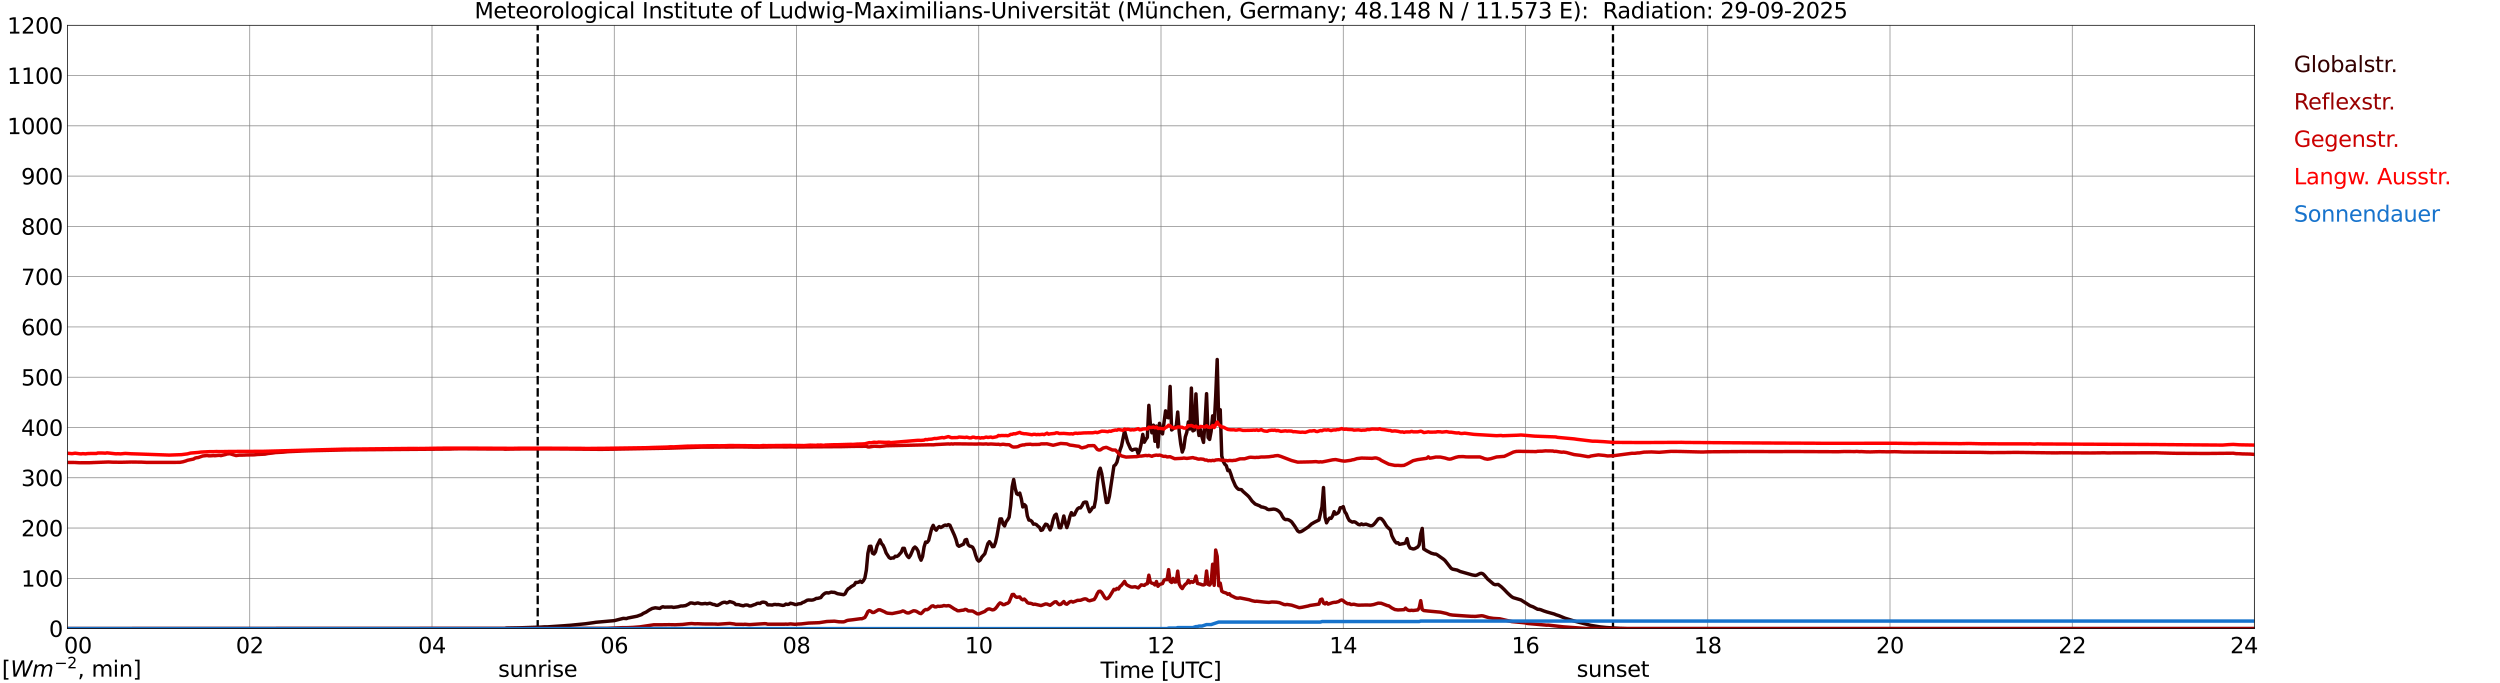 <?xml version="1.0" encoding="utf-8" standalone="no"?>
<!DOCTYPE svg PUBLIC "-//W3C//DTD SVG 1.1//EN"
  "http://www.w3.org/Graphics/SVG/1.1/DTD/svg11.dtd">
<svg xmlns:xlink="http://www.w3.org/1999/xlink" width="1085.4pt" height="296.64pt" viewBox="0 0 1085.4 296.64" xmlns="http://www.w3.org/2000/svg" version="1.1">
 <defs>
  <style type="text/css">*{stroke-linejoin: round; stroke-linecap: butt}</style>
 </defs>
 <g id="figure_1">
  <g id="patch_1">
   <path d="M 0 296.64 
L 1085.4 296.64 
L 1085.4 0 
L 0 0 
z
" style="fill: #ffffff"/>
  </g>
  <g id="axes_1">
   <g id="patch_2">
    <path d="M 29.306 272.909 
L 978.814 272.909 
L 978.814 10.976 
L 29.306 10.976 
z
" style="fill: #ffffff"/>
   </g>
   <g id="patch_3">
    <path d="M 978.814 272.909 
L 978.814 272.909 
L 978.814 10.976 
L 978.814 10.976 
z
" clip-path="url(#p1da48f1ac4)" style="fill: #d3d3d3; opacity: 0.25; stroke: #d3d3d3; stroke-linejoin: miter"/>
   </g>
   <g id="matplotlib.axis_1">
    <g id="xtick_1">
     <g id="line2d_1">
      <path d="M 29.306 272.909 
L 29.306 10.976 
" clip-path="url(#p1da48f1ac4)" style="fill: none; stroke: #808080; stroke-width: 0.3; stroke-linecap: square"/>
     </g>
     <g id="line2d_2"/>
     <g id="text_1">
      <!--    00 -->
      <g transform="translate(18.733 283.627) scale(0.095 -0.095)">
       <defs>
        <path id="DejaVuSans-20" transform="scale(0.016)"/>
        <path id="DejaVuSans-30" d="M 2034 4250 
Q 1547 4250 1301 3770 
Q 1056 3291 1056 2328 
Q 1056 1369 1301 889 
Q 1547 409 2034 409 
Q 2525 409 2770 889 
Q 3016 1369 3016 2328 
Q 3016 3291 2770 3770 
Q 2525 4250 2034 4250 
z
M 2034 4750 
Q 2819 4750 3233 4129 
Q 3647 3509 3647 2328 
Q 3647 1150 3233 529 
Q 2819 -91 2034 -91 
Q 1250 -91 836 529 
Q 422 1150 422 2328 
Q 422 3509 836 4129 
Q 1250 4750 2034 4750 
z
" transform="scale(0.016)"/>
       </defs>
       <use xlink:href="#DejaVuSans-20"/>
       <use xlink:href="#DejaVuSans-20" transform="translate(31.787 0)"/>
       <use xlink:href="#DejaVuSans-20" transform="translate(63.574 0)"/>
       <use xlink:href="#DejaVuSans-30" transform="translate(95.361 0)"/>
       <use xlink:href="#DejaVuSans-30" transform="translate(158.984 0)"/>
      </g>
     </g>
    </g>
    <g id="xtick_2">
     <g id="line2d_3">
      <path d="M 108.431 272.909 
L 108.431 10.976 
" clip-path="url(#p1da48f1ac4)" style="fill: none; stroke: #808080; stroke-width: 0.3; stroke-linecap: square"/>
     </g>
     <g id="line2d_4"/>
     <g id="text_2">
      <!-- 02 -->
      <g transform="translate(102.387 283.627) scale(0.095 -0.095)">
       <defs>
        <path id="DejaVuSans-32" d="M 1228 531 
L 3431 531 
L 3431 0 
L 469 0 
L 469 531 
Q 828 903 1448 1529 
Q 2069 2156 2228 2338 
Q 2531 2678 2651 2914 
Q 2772 3150 2772 3378 
Q 2772 3750 2511 3984 
Q 2250 4219 1831 4219 
Q 1534 4219 1204 4116 
Q 875 4013 500 3803 
L 500 4441 
Q 881 4594 1212 4672 
Q 1544 4750 1819 4750 
Q 2544 4750 2975 4387 
Q 3406 4025 3406 3419 
Q 3406 3131 3298 2873 
Q 3191 2616 2906 2266 
Q 2828 2175 2409 1742 
Q 1991 1309 1228 531 
z
" transform="scale(0.016)"/>
       </defs>
       <use xlink:href="#DejaVuSans-30"/>
       <use xlink:href="#DejaVuSans-32" transform="translate(63.623 0)"/>
      </g>
     </g>
    </g>
    <g id="xtick_3">
     <g id="line2d_5">
      <path d="M 187.557 272.909 
L 187.557 10.976 
" clip-path="url(#p1da48f1ac4)" style="fill: none; stroke: #808080; stroke-width: 0.3; stroke-linecap: square"/>
     </g>
     <g id="line2d_6"/>
     <g id="text_3">
      <!-- 04 -->
      <g transform="translate(181.513 283.627) scale(0.095 -0.095)">
       <defs>
        <path id="DejaVuSans-34" d="M 2419 4116 
L 825 1625 
L 2419 1625 
L 2419 4116 
z
M 2253 4666 
L 3047 4666 
L 3047 1625 
L 3713 1625 
L 3713 1100 
L 3047 1100 
L 3047 0 
L 2419 0 
L 2419 1100 
L 313 1100 
L 313 1709 
L 2253 4666 
z
" transform="scale(0.016)"/>
       </defs>
       <use xlink:href="#DejaVuSans-30"/>
       <use xlink:href="#DejaVuSans-34" transform="translate(63.623 0)"/>
      </g>
     </g>
    </g>
    <g id="xtick_4">
     <g id="line2d_7">
      <path d="M 266.683 272.909 
L 266.683 10.976 
" clip-path="url(#p1da48f1ac4)" style="fill: none; stroke: #808080; stroke-width: 0.3; stroke-linecap: square"/>
     </g>
     <g id="line2d_8"/>
     <g id="text_4">
      <!-- 06 -->
      <g transform="translate(260.638 283.627) scale(0.095 -0.095)">
       <defs>
        <path id="DejaVuSans-36" d="M 2113 2584 
Q 1688 2584 1439 2293 
Q 1191 2003 1191 1497 
Q 1191 994 1439 701 
Q 1688 409 2113 409 
Q 2538 409 2786 701 
Q 3034 994 3034 1497 
Q 3034 2003 2786 2293 
Q 2538 2584 2113 2584 
z
M 3366 4563 
L 3366 3988 
Q 3128 4100 2886 4159 
Q 2644 4219 2406 4219 
Q 1781 4219 1451 3797 
Q 1122 3375 1075 2522 
Q 1259 2794 1537 2939 
Q 1816 3084 2150 3084 
Q 2853 3084 3261 2657 
Q 3669 2231 3669 1497 
Q 3669 778 3244 343 
Q 2819 -91 2113 -91 
Q 1303 -91 875 529 
Q 447 1150 447 2328 
Q 447 3434 972 4092 
Q 1497 4750 2381 4750 
Q 2619 4750 2861 4703 
Q 3103 4656 3366 4563 
z
" transform="scale(0.016)"/>
       </defs>
       <use xlink:href="#DejaVuSans-30"/>
       <use xlink:href="#DejaVuSans-36" transform="translate(63.623 0)"/>
      </g>
     </g>
    </g>
    <g id="xtick_5">
     <g id="line2d_9">
      <path d="M 345.808 272.909 
L 345.808 10.976 
" clip-path="url(#p1da48f1ac4)" style="fill: none; stroke: #808080; stroke-width: 0.3; stroke-linecap: square"/>
     </g>
     <g id="line2d_10"/>
     <g id="text_5">
      <!-- 08 -->
      <g transform="translate(339.764 283.627) scale(0.095 -0.095)">
       <defs>
        <path id="DejaVuSans-38" d="M 2034 2216 
Q 1584 2216 1326 1975 
Q 1069 1734 1069 1313 
Q 1069 891 1326 650 
Q 1584 409 2034 409 
Q 2484 409 2743 651 
Q 3003 894 3003 1313 
Q 3003 1734 2745 1975 
Q 2488 2216 2034 2216 
z
M 1403 2484 
Q 997 2584 770 2862 
Q 544 3141 544 3541 
Q 544 4100 942 4425 
Q 1341 4750 2034 4750 
Q 2731 4750 3128 4425 
Q 3525 4100 3525 3541 
Q 3525 3141 3298 2862 
Q 3072 2584 2669 2484 
Q 3125 2378 3379 2068 
Q 3634 1759 3634 1313 
Q 3634 634 3220 271 
Q 2806 -91 2034 -91 
Q 1263 -91 848 271 
Q 434 634 434 1313 
Q 434 1759 690 2068 
Q 947 2378 1403 2484 
z
M 1172 3481 
Q 1172 3119 1398 2916 
Q 1625 2713 2034 2713 
Q 2441 2713 2670 2916 
Q 2900 3119 2900 3481 
Q 2900 3844 2670 4047 
Q 2441 4250 2034 4250 
Q 1625 4250 1398 4047 
Q 1172 3844 1172 3481 
z
" transform="scale(0.016)"/>
       </defs>
       <use xlink:href="#DejaVuSans-30"/>
       <use xlink:href="#DejaVuSans-38" transform="translate(63.623 0)"/>
      </g>
     </g>
    </g>
    <g id="xtick_6">
     <g id="line2d_11">
      <path d="M 424.934 272.909 
L 424.934 10.976 
" clip-path="url(#p1da48f1ac4)" style="fill: none; stroke: #808080; stroke-width: 0.3; stroke-linecap: square"/>
     </g>
     <g id="line2d_12"/>
     <g id="text_6">
      <!-- 10 -->
      <g transform="translate(418.89 283.627) scale(0.095 -0.095)">
       <defs>
        <path id="DejaVuSans-31" d="M 794 531 
L 1825 531 
L 1825 4091 
L 703 3866 
L 703 4441 
L 1819 4666 
L 2450 4666 
L 2450 531 
L 3481 531 
L 3481 0 
L 794 0 
L 794 531 
z
" transform="scale(0.016)"/>
       </defs>
       <use xlink:href="#DejaVuSans-31"/>
       <use xlink:href="#DejaVuSans-30" transform="translate(63.623 0)"/>
      </g>
     </g>
    </g>
    <g id="xtick_7">
     <g id="line2d_13">
      <path d="M 504.06 272.909 
L 504.06 10.976 
" clip-path="url(#p1da48f1ac4)" style="fill: none; stroke: #808080; stroke-width: 0.3; stroke-linecap: square"/>
     </g>
     <g id="line2d_14"/>
     <g id="text_7">
      <!-- 12 -->
      <g transform="translate(498.015 283.627) scale(0.095 -0.095)">
       <use xlink:href="#DejaVuSans-31"/>
       <use xlink:href="#DejaVuSans-32" transform="translate(63.623 0)"/>
      </g>
     </g>
    </g>
    <g id="xtick_8">
     <g id="line2d_15">
      <path d="M 583.185 272.909 
L 583.185 10.976 
" clip-path="url(#p1da48f1ac4)" style="fill: none; stroke: #808080; stroke-width: 0.3; stroke-linecap: square"/>
     </g>
     <g id="line2d_16"/>
     <g id="text_8">
      <!-- 14 -->
      <g transform="translate(577.141 283.627) scale(0.095 -0.095)">
       <use xlink:href="#DejaVuSans-31"/>
       <use xlink:href="#DejaVuSans-34" transform="translate(63.623 0)"/>
      </g>
     </g>
    </g>
    <g id="xtick_9">
     <g id="line2d_17">
      <path d="M 662.311 272.909 
L 662.311 10.976 
" clip-path="url(#p1da48f1ac4)" style="fill: none; stroke: #808080; stroke-width: 0.3; stroke-linecap: square"/>
     </g>
     <g id="line2d_18"/>
     <g id="text_9">
      <!-- 16 -->
      <g transform="translate(656.267 283.627) scale(0.095 -0.095)">
       <use xlink:href="#DejaVuSans-31"/>
       <use xlink:href="#DejaVuSans-36" transform="translate(63.623 0)"/>
      </g>
     </g>
    </g>
    <g id="xtick_10">
     <g id="line2d_19">
      <path d="M 741.437 272.909 
L 741.437 10.976 
" clip-path="url(#p1da48f1ac4)" style="fill: none; stroke: #808080; stroke-width: 0.3; stroke-linecap: square"/>
     </g>
     <g id="line2d_20"/>
     <g id="text_10">
      <!-- 18 -->
      <g transform="translate(735.392 283.627) scale(0.095 -0.095)">
       <use xlink:href="#DejaVuSans-31"/>
       <use xlink:href="#DejaVuSans-38" transform="translate(63.623 0)"/>
      </g>
     </g>
    </g>
    <g id="xtick_11">
     <g id="line2d_21">
      <path d="M 820.562 272.909 
L 820.562 10.976 
" clip-path="url(#p1da48f1ac4)" style="fill: none; stroke: #808080; stroke-width: 0.3; stroke-linecap: square"/>
     </g>
     <g id="line2d_22"/>
     <g id="text_11">
      <!-- 20 -->
      <g transform="translate(814.518 283.627) scale(0.095 -0.095)">
       <use xlink:href="#DejaVuSans-32"/>
       <use xlink:href="#DejaVuSans-30" transform="translate(63.623 0)"/>
      </g>
     </g>
    </g>
    <g id="xtick_12">
     <g id="line2d_23">
      <path d="M 899.688 272.909 
L 899.688 10.976 
" clip-path="url(#p1da48f1ac4)" style="fill: none; stroke: #808080; stroke-width: 0.3; stroke-linecap: square"/>
     </g>
     <g id="line2d_24"/>
     <g id="text_12">
      <!-- 22 -->
      <g transform="translate(893.644 283.627) scale(0.095 -0.095)">
       <use xlink:href="#DejaVuSans-32"/>
       <use xlink:href="#DejaVuSans-32" transform="translate(63.623 0)"/>
      </g>
     </g>
    </g>
    <g id="xtick_13">
     <g id="line2d_25">
      <path d="M 978.814 272.909 
L 978.814 10.976 
" clip-path="url(#p1da48f1ac4)" style="fill: none; stroke: #808080; stroke-width: 0.3; stroke-linecap: square"/>
     </g>
     <g id="line2d_26"/>
     <g id="text_13">
      <!-- 24    -->
      <g transform="translate(968.241 283.627) scale(0.095 -0.095)">
       <use xlink:href="#DejaVuSans-32"/>
       <use xlink:href="#DejaVuSans-34" transform="translate(63.623 0)"/>
       <use xlink:href="#DejaVuSans-20" transform="translate(127.246 0)"/>
       <use xlink:href="#DejaVuSans-20" transform="translate(159.033 0)"/>
       <use xlink:href="#DejaVuSans-20" transform="translate(190.82 0)"/>
      </g>
     </g>
    </g>
    <g id="text_14">
     <!-- Time [UTC] -->
     <g transform="translate(477.806 294.322) scale(0.095 -0.095)">
      <defs>
       <path id="DejaVuSans-54" d="M -19 4666 
L 3928 4666 
L 3928 4134 
L 2272 4134 
L 2272 0 
L 1638 0 
L 1638 4134 
L -19 4134 
L -19 4666 
z
" transform="scale(0.016)"/>
       <path id="DejaVuSans-69" d="M 603 3500 
L 1178 3500 
L 1178 0 
L 603 0 
L 603 3500 
z
M 603 4863 
L 1178 4863 
L 1178 4134 
L 603 4134 
L 603 4863 
z
" transform="scale(0.016)"/>
       <path id="DejaVuSans-6d" d="M 3328 2828 
Q 3544 3216 3844 3400 
Q 4144 3584 4550 3584 
Q 5097 3584 5394 3201 
Q 5691 2819 5691 2113 
L 5691 0 
L 5113 0 
L 5113 2094 
Q 5113 2597 4934 2840 
Q 4756 3084 4391 3084 
Q 3944 3084 3684 2787 
Q 3425 2491 3425 1978 
L 3425 0 
L 2847 0 
L 2847 2094 
Q 2847 2600 2669 2842 
Q 2491 3084 2119 3084 
Q 1678 3084 1418 2786 
Q 1159 2488 1159 1978 
L 1159 0 
L 581 0 
L 581 3500 
L 1159 3500 
L 1159 2956 
Q 1356 3278 1631 3431 
Q 1906 3584 2284 3584 
Q 2666 3584 2933 3390 
Q 3200 3197 3328 2828 
z
" transform="scale(0.016)"/>
       <path id="DejaVuSans-65" d="M 3597 1894 
L 3597 1613 
L 953 1613 
Q 991 1019 1311 708 
Q 1631 397 2203 397 
Q 2534 397 2845 478 
Q 3156 559 3463 722 
L 3463 178 
Q 3153 47 2828 -22 
Q 2503 -91 2169 -91 
Q 1331 -91 842 396 
Q 353 884 353 1716 
Q 353 2575 817 3079 
Q 1281 3584 2069 3584 
Q 2775 3584 3186 3129 
Q 3597 2675 3597 1894 
z
M 3022 2063 
Q 3016 2534 2758 2815 
Q 2500 3097 2075 3097 
Q 1594 3097 1305 2825 
Q 1016 2553 972 2059 
L 3022 2063 
z
" transform="scale(0.016)"/>
       <path id="DejaVuSans-5b" d="M 550 4863 
L 1875 4863 
L 1875 4416 
L 1125 4416 
L 1125 -397 
L 1875 -397 
L 1875 -844 
L 550 -844 
L 550 4863 
z
" transform="scale(0.016)"/>
       <path id="DejaVuSans-55" d="M 556 4666 
L 1191 4666 
L 1191 1831 
Q 1191 1081 1462 751 
Q 1734 422 2344 422 
Q 2950 422 3222 751 
Q 3494 1081 3494 1831 
L 3494 4666 
L 4128 4666 
L 4128 1753 
Q 4128 841 3676 375 
Q 3225 -91 2344 -91 
Q 1459 -91 1007 375 
Q 556 841 556 1753 
L 556 4666 
z
" transform="scale(0.016)"/>
       <path id="DejaVuSans-43" d="M 4122 4306 
L 4122 3641 
Q 3803 3938 3442 4084 
Q 3081 4231 2675 4231 
Q 1875 4231 1450 3742 
Q 1025 3253 1025 2328 
Q 1025 1406 1450 917 
Q 1875 428 2675 428 
Q 3081 428 3442 575 
Q 3803 722 4122 1019 
L 4122 359 
Q 3791 134 3420 21 
Q 3050 -91 2638 -91 
Q 1578 -91 968 557 
Q 359 1206 359 2328 
Q 359 3453 968 4101 
Q 1578 4750 2638 4750 
Q 3056 4750 3426 4639 
Q 3797 4528 4122 4306 
z
" transform="scale(0.016)"/>
       <path id="DejaVuSans-5d" d="M 1947 4863 
L 1947 -844 
L 622 -844 
L 622 -397 
L 1369 -397 
L 1369 4416 
L 622 4416 
L 622 4863 
L 1947 4863 
z
" transform="scale(0.016)"/>
      </defs>
      <use xlink:href="#DejaVuSans-54"/>
      <use xlink:href="#DejaVuSans-69" transform="translate(57.959 0)"/>
      <use xlink:href="#DejaVuSans-6d" transform="translate(85.742 0)"/>
      <use xlink:href="#DejaVuSans-65" transform="translate(183.154 0)"/>
      <use xlink:href="#DejaVuSans-20" transform="translate(244.678 0)"/>
      <use xlink:href="#DejaVuSans-5b" transform="translate(276.465 0)"/>
      <use xlink:href="#DejaVuSans-55" transform="translate(315.479 0)"/>
      <use xlink:href="#DejaVuSans-54" transform="translate(388.672 0)"/>
      <use xlink:href="#DejaVuSans-43" transform="translate(443.881 0)"/>
      <use xlink:href="#DejaVuSans-5d" transform="translate(513.705 0)"/>
     </g>
    </g>
   </g>
   <g id="matplotlib.axis_2">
    <g id="ytick_1">
     <g id="line2d_27">
      <path d="M 29.306 272.909 
L 978.814 272.909 
" clip-path="url(#p1da48f1ac4)" style="fill: none; stroke: #808080; stroke-width: 0.3; stroke-linecap: square"/>
     </g>
     <g id="line2d_28"/>
     <g id="text_15">
      <!-- 0 -->
      <g transform="translate(21.261 276.518) scale(0.095 -0.095)">
       <use xlink:href="#DejaVuSans-30"/>
      </g>
     </g>
    </g>
    <g id="ytick_2">
     <g id="line2d_29">
      <path d="M 29.306 251.081 
L 978.814 251.081 
" clip-path="url(#p1da48f1ac4)" style="fill: none; stroke: #808080; stroke-width: 0.3; stroke-linecap: square"/>
     </g>
     <g id="line2d_30"/>
     <g id="text_16">
      <!-- 100 -->
      <g transform="translate(9.173 254.69) scale(0.095 -0.095)">
       <use xlink:href="#DejaVuSans-31"/>
       <use xlink:href="#DejaVuSans-30" transform="translate(63.623 0)"/>
       <use xlink:href="#DejaVuSans-30" transform="translate(127.246 0)"/>
      </g>
     </g>
    </g>
    <g id="ytick_3">
     <g id="line2d_31">
      <path d="M 29.306 229.253 
L 978.814 229.253 
" clip-path="url(#p1da48f1ac4)" style="fill: none; stroke: #808080; stroke-width: 0.3; stroke-linecap: square"/>
     </g>
     <g id="line2d_32"/>
     <g id="text_17">
      <!-- 200 -->
      <g transform="translate(9.173 232.863) scale(0.095 -0.095)">
       <use xlink:href="#DejaVuSans-32"/>
       <use xlink:href="#DejaVuSans-30" transform="translate(63.623 0)"/>
       <use xlink:href="#DejaVuSans-30" transform="translate(127.246 0)"/>
      </g>
     </g>
    </g>
    <g id="ytick_4">
     <g id="line2d_33">
      <path d="M 29.306 207.426 
L 978.814 207.426 
" clip-path="url(#p1da48f1ac4)" style="fill: none; stroke: #808080; stroke-width: 0.3; stroke-linecap: square"/>
     </g>
     <g id="line2d_34"/>
     <g id="text_18">
      <!-- 300 -->
      <g transform="translate(9.173 211.035) scale(0.095 -0.095)">
       <defs>
        <path id="DejaVuSans-33" d="M 2597 2516 
Q 3050 2419 3304 2112 
Q 3559 1806 3559 1356 
Q 3559 666 3084 287 
Q 2609 -91 1734 -91 
Q 1441 -91 1130 -33 
Q 819 25 488 141 
L 488 750 
Q 750 597 1062 519 
Q 1375 441 1716 441 
Q 2309 441 2620 675 
Q 2931 909 2931 1356 
Q 2931 1769 2642 2001 
Q 2353 2234 1838 2234 
L 1294 2234 
L 1294 2753 
L 1863 2753 
Q 2328 2753 2575 2939 
Q 2822 3125 2822 3475 
Q 2822 3834 2567 4026 
Q 2313 4219 1838 4219 
Q 1578 4219 1281 4162 
Q 984 4106 628 3988 
L 628 4550 
Q 988 4650 1302 4700 
Q 1616 4750 1894 4750 
Q 2613 4750 3031 4423 
Q 3450 4097 3450 3541 
Q 3450 3153 3228 2886 
Q 3006 2619 2597 2516 
z
" transform="scale(0.016)"/>
       </defs>
       <use xlink:href="#DejaVuSans-33"/>
       <use xlink:href="#DejaVuSans-30" transform="translate(63.623 0)"/>
       <use xlink:href="#DejaVuSans-30" transform="translate(127.246 0)"/>
      </g>
     </g>
    </g>
    <g id="ytick_5">
     <g id="line2d_35">
      <path d="M 29.306 185.598 
L 978.814 185.598 
" clip-path="url(#p1da48f1ac4)" style="fill: none; stroke: #808080; stroke-width: 0.3; stroke-linecap: square"/>
     </g>
     <g id="line2d_36"/>
     <g id="text_19">
      <!-- 400 -->
      <g transform="translate(9.173 189.207) scale(0.095 -0.095)">
       <use xlink:href="#DejaVuSans-34"/>
       <use xlink:href="#DejaVuSans-30" transform="translate(63.623 0)"/>
       <use xlink:href="#DejaVuSans-30" transform="translate(127.246 0)"/>
      </g>
     </g>
    </g>
    <g id="ytick_6">
     <g id="line2d_37">
      <path d="M 29.306 163.77 
L 978.814 163.77 
" clip-path="url(#p1da48f1ac4)" style="fill: none; stroke: #808080; stroke-width: 0.3; stroke-linecap: square"/>
     </g>
     <g id="line2d_38"/>
     <g id="text_20">
      <!-- 500 -->
      <g transform="translate(9.173 167.379) scale(0.095 -0.095)">
       <defs>
        <path id="DejaVuSans-35" d="M 691 4666 
L 3169 4666 
L 3169 4134 
L 1269 4134 
L 1269 2991 
Q 1406 3038 1543 3061 
Q 1681 3084 1819 3084 
Q 2600 3084 3056 2656 
Q 3513 2228 3513 1497 
Q 3513 744 3044 326 
Q 2575 -91 1722 -91 
Q 1428 -91 1123 -41 
Q 819 9 494 109 
L 494 744 
Q 775 591 1075 516 
Q 1375 441 1709 441 
Q 2250 441 2565 725 
Q 2881 1009 2881 1497 
Q 2881 1984 2565 2268 
Q 2250 2553 1709 2553 
Q 1456 2553 1204 2497 
Q 953 2441 691 2322 
L 691 4666 
z
" transform="scale(0.016)"/>
       </defs>
       <use xlink:href="#DejaVuSans-35"/>
       <use xlink:href="#DejaVuSans-30" transform="translate(63.623 0)"/>
       <use xlink:href="#DejaVuSans-30" transform="translate(127.246 0)"/>
      </g>
     </g>
    </g>
    <g id="ytick_7">
     <g id="line2d_39">
      <path d="M 29.306 141.942 
L 978.814 141.942 
" clip-path="url(#p1da48f1ac4)" style="fill: none; stroke: #808080; stroke-width: 0.3; stroke-linecap: square"/>
     </g>
     <g id="line2d_40"/>
     <g id="text_21">
      <!-- 600 -->
      <g transform="translate(9.173 145.551) scale(0.095 -0.095)">
       <use xlink:href="#DejaVuSans-36"/>
       <use xlink:href="#DejaVuSans-30" transform="translate(63.623 0)"/>
       <use xlink:href="#DejaVuSans-30" transform="translate(127.246 0)"/>
      </g>
     </g>
    </g>
    <g id="ytick_8">
     <g id="line2d_41">
      <path d="M 29.306 120.114 
L 978.814 120.114 
" clip-path="url(#p1da48f1ac4)" style="fill: none; stroke: #808080; stroke-width: 0.3; stroke-linecap: square"/>
     </g>
     <g id="line2d_42"/>
     <g id="text_22">
      <!-- 700 -->
      <g transform="translate(9.173 123.724) scale(0.095 -0.095)">
       <defs>
        <path id="DejaVuSans-37" d="M 525 4666 
L 3525 4666 
L 3525 4397 
L 1831 0 
L 1172 0 
L 2766 4134 
L 525 4134 
L 525 4666 
z
" transform="scale(0.016)"/>
       </defs>
       <use xlink:href="#DejaVuSans-37"/>
       <use xlink:href="#DejaVuSans-30" transform="translate(63.623 0)"/>
       <use xlink:href="#DejaVuSans-30" transform="translate(127.246 0)"/>
      </g>
     </g>
    </g>
    <g id="ytick_9">
     <g id="line2d_43">
      <path d="M 29.306 98.287 
L 978.814 98.287 
" clip-path="url(#p1da48f1ac4)" style="fill: none; stroke: #808080; stroke-width: 0.3; stroke-linecap: square"/>
     </g>
     <g id="line2d_44"/>
     <g id="text_23">
      <!-- 800 -->
      <g transform="translate(9.173 101.896) scale(0.095 -0.095)">
       <use xlink:href="#DejaVuSans-38"/>
       <use xlink:href="#DejaVuSans-30" transform="translate(63.623 0)"/>
       <use xlink:href="#DejaVuSans-30" transform="translate(127.246 0)"/>
      </g>
     </g>
    </g>
    <g id="ytick_10">
     <g id="line2d_45">
      <path d="M 29.306 76.459 
L 978.814 76.459 
" clip-path="url(#p1da48f1ac4)" style="fill: none; stroke: #808080; stroke-width: 0.3; stroke-linecap: square"/>
     </g>
     <g id="line2d_46"/>
     <g id="text_24">
      <!-- 900 -->
      <g transform="translate(9.173 80.068) scale(0.095 -0.095)">
       <defs>
        <path id="DejaVuSans-39" d="M 703 97 
L 703 672 
Q 941 559 1184 500 
Q 1428 441 1663 441 
Q 2288 441 2617 861 
Q 2947 1281 2994 2138 
Q 2813 1869 2534 1725 
Q 2256 1581 1919 1581 
Q 1219 1581 811 2004 
Q 403 2428 403 3163 
Q 403 3881 828 4315 
Q 1253 4750 1959 4750 
Q 2769 4750 3195 4129 
Q 3622 3509 3622 2328 
Q 3622 1225 3098 567 
Q 2575 -91 1691 -91 
Q 1453 -91 1209 -44 
Q 966 3 703 97 
z
M 1959 2075 
Q 2384 2075 2632 2365 
Q 2881 2656 2881 3163 
Q 2881 3666 2632 3958 
Q 2384 4250 1959 4250 
Q 1534 4250 1286 3958 
Q 1038 3666 1038 3163 
Q 1038 2656 1286 2365 
Q 1534 2075 1959 2075 
z
" transform="scale(0.016)"/>
       </defs>
       <use xlink:href="#DejaVuSans-39"/>
       <use xlink:href="#DejaVuSans-30" transform="translate(63.623 0)"/>
       <use xlink:href="#DejaVuSans-30" transform="translate(127.246 0)"/>
      </g>
     </g>
    </g>
    <g id="ytick_11">
     <g id="line2d_47">
      <path d="M 29.306 54.631 
L 978.814 54.631 
" clip-path="url(#p1da48f1ac4)" style="fill: none; stroke: #808080; stroke-width: 0.3; stroke-linecap: square"/>
     </g>
     <g id="line2d_48"/>
     <g id="text_25">
      <!-- 1000 -->
      <g transform="translate(3.128 58.24) scale(0.095 -0.095)">
       <use xlink:href="#DejaVuSans-31"/>
       <use xlink:href="#DejaVuSans-30" transform="translate(63.623 0)"/>
       <use xlink:href="#DejaVuSans-30" transform="translate(127.246 0)"/>
       <use xlink:href="#DejaVuSans-30" transform="translate(190.869 0)"/>
      </g>
     </g>
    </g>
    <g id="ytick_12">
     <g id="line2d_49">
      <path d="M 29.306 32.803 
L 978.814 32.803 
" clip-path="url(#p1da48f1ac4)" style="fill: none; stroke: #808080; stroke-width: 0.3; stroke-linecap: square"/>
     </g>
     <g id="line2d_50"/>
     <g id="text_26">
      <!-- 1100 -->
      <g transform="translate(3.128 36.413) scale(0.095 -0.095)">
       <use xlink:href="#DejaVuSans-31"/>
       <use xlink:href="#DejaVuSans-31" transform="translate(63.623 0)"/>
       <use xlink:href="#DejaVuSans-30" transform="translate(127.246 0)"/>
       <use xlink:href="#DejaVuSans-30" transform="translate(190.869 0)"/>
      </g>
     </g>
    </g>
    <g id="ytick_13">
     <g id="line2d_51">
      <path d="M 29.306 10.976 
L 978.814 10.976 
" clip-path="url(#p1da48f1ac4)" style="fill: none; stroke: #808080; stroke-width: 0.3; stroke-linecap: square"/>
     </g>
     <g id="line2d_52"/>
     <g id="text_27">
      <!-- 1200 -->
      <g transform="translate(3.128 14.585) scale(0.095 -0.095)">
       <use xlink:href="#DejaVuSans-31"/>
       <use xlink:href="#DejaVuSans-32" transform="translate(63.623 0)"/>
       <use xlink:href="#DejaVuSans-30" transform="translate(127.246 0)"/>
       <use xlink:href="#DejaVuSans-30" transform="translate(190.869 0)"/>
      </g>
     </g>
    </g>
   </g>
   <g id="line2d_53">
    <path d="M 233.45 272.909 
L 233.45 10.976 
" clip-path="url(#p1da48f1ac4)" style="fill: none; stroke-dasharray: 3.7,1.6; stroke-dashoffset: 0; stroke: #000000"/>
   </g>
   <g id="line2d_54">
    <path d="M 700.291 272.909 
L 700.291 10.976 
" clip-path="url(#p1da48f1ac4)" style="fill: none; stroke-dasharray: 3.7,1.6; stroke-dashoffset: 0; stroke: #000000"/>
   </g>
   <g id="line2d_55">
    <path d="M 29.306 272.909 
L 219.207 272.909 
L 219.867 272.701 
L 225.142 272.592 
L 235.033 272.25 
L 236.351 272.158 
L 237.67 272.158 
L 244.923 271.669 
L 246.242 271.56 
L 247.561 271.47 
L 254.155 270.818 
L 257.451 270.364 
L 258.77 270.165 
L 266.683 269.46 
L 270.639 268.462 
L 271.958 268.572 
L 272.617 268.318 
L 276.573 267.539 
L 278.552 266.832 
L 279.211 266.343 
L 280.53 265.745 
L 281.849 264.859 
L 283.167 264.169 
L 284.486 263.881 
L 285.805 264.062 
L 286.464 264.152 
L 287.124 263.7 
L 287.783 263.409 
L 288.442 263.591 
L 291.739 263.536 
L 292.399 263.717 
L 294.377 263.444 
L 295.696 263.082 
L 296.355 263.102 
L 297.674 262.92 
L 298.992 262.268 
L 299.652 261.796 
L 300.311 261.779 
L 301.63 262.069 
L 302.949 261.761 
L 304.267 262.124 
L 304.927 262.159 
L 306.246 261.977 
L 306.905 262.176 
L 308.224 261.888 
L 309.543 262.412 
L 310.202 262.486 
L 310.861 262.794 
L 311.521 262.829 
L 312.18 262.504 
L 313.499 261.724 
L 314.158 261.506 
L 314.818 261.471 
L 315.477 261.761 
L 316.136 261.561 
L 316.796 261.181 
L 318.114 261.543 
L 318.774 261.833 
L 319.433 262.466 
L 320.752 262.521 
L 321.411 262.757 
L 322.73 263.027 
L 323.39 262.739 
L 324.049 262.648 
L 324.708 262.739 
L 325.368 263.082 
L 326.027 263.082 
L 327.346 262.576 
L 328.005 262.394 
L 328.665 261.977 
L 329.324 261.905 
L 329.983 262.015 
L 330.643 261.526 
L 331.302 261.416 
L 331.961 261.506 
L 332.621 261.724 
L 333.28 262.593 
L 334.599 262.63 
L 335.258 262.702 
L 335.918 262.466 
L 336.577 262.412 
L 337.236 262.521 
L 337.896 262.466 
L 339.874 262.848 
L 340.533 262.72 
L 341.193 262.268 
L 341.852 262.431 
L 342.512 262.34 
L 343.171 261.888 
L 344.49 262.196 
L 345.149 262.466 
L 345.808 262.486 
L 346.468 262.213 
L 347.787 262.049 
L 348.446 261.58 
L 349.105 261.379 
L 350.424 260.6 
L 351.083 260.493 
L 352.402 260.548 
L 353.062 260.439 
L 353.721 260.185 
L 354.38 259.803 
L 355.04 259.786 
L 356.359 259.441 
L 357.018 258.535 
L 357.677 257.92 
L 358.337 257.485 
L 358.996 257.341 
L 359.655 257.468 
L 360.974 257.051 
L 361.634 257.178 
L 362.293 257.178 
L 363.612 257.758 
L 366.249 258.193 
L 366.909 257.811 
L 367.568 256.507 
L 368.227 255.656 
L 368.887 255.276 
L 369.546 254.696 
L 370.865 253.954 
L 371.524 252.867 
L 372.184 252.884 
L 372.843 252.74 
L 373.502 252.268 
L 374.162 252.867 
L 374.821 252.179 
L 375.481 251 
L 376.14 247.486 
L 376.799 240.276 
L 377.459 237.234 
L 378.118 237.144 
L 378.777 240.15 
L 379.437 240.53 
L 380.096 239.626 
L 380.756 237.07 
L 382.074 234.389 
L 382.734 236.002 
L 383.393 236.745 
L 384.053 238.176 
L 384.712 240.041 
L 386.031 242.071 
L 386.69 242.433 
L 387.349 242.234 
L 388.009 242.252 
L 388.668 241.49 
L 389.328 241.599 
L 389.987 241.219 
L 391.306 239.752 
L 391.965 238.05 
L 392.624 238.067 
L 393.284 240.222 
L 393.943 241.435 
L 394.603 242.088 
L 395.262 241.128 
L 396.581 238.085 
L 397.24 237.487 
L 397.899 238.085 
L 398.559 239.209 
L 399.218 241.78 
L 399.878 243.212 
L 400.537 241.617 
L 401.196 237.469 
L 401.856 235.35 
L 402.515 235.476 
L 403.175 234.625 
L 404.493 229.445 
L 405.153 228.085 
L 405.812 229.517 
L 406.471 230.188 
L 407.131 229.173 
L 407.79 228.612 
L 408.45 229.028 
L 409.109 228.684 
L 409.768 228.195 
L 410.428 227.959 
L 411.087 228.14 
L 411.746 227.76 
L 412.406 228.031 
L 414.384 232.434 
L 415.043 234.208 
L 415.703 236.655 
L 416.362 237.179 
L 418.34 236.219 
L 419 234.461 
L 419.659 234.208 
L 420.318 236.491 
L 420.978 237.089 
L 421.637 237.234 
L 422.297 237.596 
L 422.956 238.901 
L 423.615 241.182 
L 424.275 242.957 
L 424.934 243.629 
L 425.593 243.138 
L 426.253 241.872 
L 427.572 240.403 
L 428.89 236.037 
L 429.55 235.169 
L 430.209 236.002 
L 430.869 237.36 
L 431.528 237.271 
L 432.187 235.586 
L 432.847 232.687 
L 434.165 225.296 
L 434.825 225.278 
L 435.484 227.525 
L 436.144 228.358 
L 436.803 226.529 
L 437.462 225.695 
L 438.122 224.536 
L 438.781 219.391 
L 439.44 211.348 
L 440.1 208.179 
L 440.759 212.055 
L 441.419 214.356 
L 442.078 214.753 
L 442.737 214.066 
L 443.397 216.493 
L 444.056 220.097 
L 444.716 219.064 
L 445.375 219.717 
L 446.034 224.01 
L 446.694 225.785 
L 447.353 225.894 
L 448.012 226.4 
L 448.672 227.579 
L 449.331 227.487 
L 449.991 227.795 
L 450.65 228.465 
L 451.309 228.956 
L 451.969 230.277 
L 452.628 230.024 
L 453.287 228.646 
L 453.947 227.579 
L 454.606 227.76 
L 455.266 228.701 
L 455.925 230.078 
L 456.584 228.43 
L 457.244 225.586 
L 457.903 223.775 
L 458.563 223.231 
L 459.222 225.822 
L 459.881 229.063 
L 460.541 229.138 
L 461.2 226.926 
L 461.859 224.028 
L 462.519 226.817 
L 463.178 229.063 
L 463.838 227.162 
L 464.497 224.281 
L 465.156 222.561 
L 465.816 223.63 
L 466.475 223.484 
L 467.134 222.072 
L 467.794 220.93 
L 468.453 220.459 
L 469.113 220.513 
L 469.772 219.553 
L 470.431 218.232 
L 471.091 217.96 
L 471.75 218.032 
L 472.409 220.406 
L 473.069 222.199 
L 473.728 221.384 
L 474.388 220.332 
L 475.047 220.188 
L 475.706 216.763 
L 476.366 209.971 
L 477.025 204.845 
L 477.685 203.27 
L 478.344 205.734 
L 480.322 218.178 
L 480.981 218.123 
L 481.641 215.515 
L 483.619 202.292 
L 484.278 201.803 
L 484.938 200.644 
L 486.256 195.407 
L 486.916 193.615 
L 488.235 187.058 
L 489.553 191.985 
L 490.872 194.936 
L 491.532 195.462 
L 492.191 195.136 
L 492.85 195.01 
L 493.51 195.045 
L 494.169 197.075 
L 494.828 195.516 
L 495.488 192.546 
L 496.147 188.597 
L 496.807 192.002 
L 497.466 190.788 
L 498.125 189.9 
L 498.785 175.989 
L 499.444 184.159 
L 500.103 187.909 
L 500.763 184.594 
L 501.422 191.605 
L 502.082 184.991 
L 502.741 194.032 
L 503.4 183.797 
L 504.06 187.058 
L 504.719 188.379 
L 506.038 178.379 
L 506.697 181.151 
L 507.357 181.387 
L 508.016 167.784 
L 508.675 186.676 
L 509.335 186.133 
L 509.994 185.408 
L 510.654 185.264 
L 511.313 178.888 
L 511.972 187.547 
L 512.632 192.818 
L 513.291 196.258 
L 513.95 194.484 
L 514.61 189.701 
L 515.269 187.654 
L 515.929 183.199 
L 516.588 186.259 
L 517.247 168.489 
L 517.907 187.058 
L 518.566 186.713 
L 519.226 171.008 
L 519.885 184.447 
L 520.544 189.068 
L 521.204 186.532 
L 521.863 189.756 
L 522.522 192.074 
L 523.182 183.127 
L 523.841 170.916 
L 524.501 189.974 
L 525.16 190.788 
L 525.819 187.346 
L 526.479 180.536 
L 527.138 184.683 
L 527.797 172.13 
L 528.457 156.082 
L 529.116 182.765 
L 529.776 177.89 
L 530.435 197.961 
L 531.094 200.353 
L 531.754 201.53 
L 532.413 202.165 
L 533.073 204.319 
L 533.732 204.103 
L 534.391 205.823 
L 535.051 207.925 
L 536.369 210.951 
L 537.029 211.837 
L 537.688 212.435 
L 539.007 212.599 
L 539.666 213.358 
L 541.644 215.098 
L 542.304 215.768 
L 543.623 217.58 
L 544.941 218.831 
L 546.919 219.627 
L 547.579 220.097 
L 548.238 220.171 
L 549.557 220.568 
L 550.216 221.077 
L 550.876 221.275 
L 552.854 221.039 
L 553.513 221.094 
L 554.173 221.293 
L 554.832 221.672 
L 555.491 222.199 
L 556.151 223.015 
L 556.81 224.301 
L 557.47 225.224 
L 558.129 225.604 
L 558.788 225.532 
L 559.448 225.695 
L 560.107 226.058 
L 560.766 226.564 
L 562.085 228.393 
L 563.404 230.513 
L 564.063 230.947 
L 564.723 230.84 
L 565.382 230.532 
L 568.02 228.775 
L 569.338 227.525 
L 570.657 226.745 
L 572.635 225.767 
L 573.954 220.062 
L 574.613 211.675 
L 575.273 224.536 
L 575.932 226.998 
L 576.592 225.804 
L 577.251 224.934 
L 577.91 225.06 
L 578.57 224.01 
L 579.229 222.144 
L 579.889 223.214 
L 580.548 222.923 
L 581.207 222.38 
L 581.867 220.441 
L 582.526 220.406 
L 583.185 219.97 
L 583.845 222.144 
L 584.504 223.087 
L 585.164 224.79 
L 585.823 225.986 
L 587.142 226.691 
L 587.801 226.51 
L 588.46 226.708 
L 589.779 227.706 
L 590.439 227.85 
L 591.098 227.452 
L 591.757 227.795 
L 593.076 227.562 
L 595.054 228.284 
L 595.714 228.212 
L 596.373 227.76 
L 597.032 227.018 
L 598.351 225.296 
L 599.011 225.043 
L 599.67 225.169 
L 600.329 225.822 
L 600.989 226.728 
L 601.648 227.887 
L 602.307 228.793 
L 603.626 230.006 
L 604.286 232.578 
L 604.945 233.938 
L 605.604 235.042 
L 606.264 235.749 
L 606.923 235.62 
L 607.582 236.328 
L 609.561 235.965 
L 610.22 235.695 
L 610.879 233.846 
L 611.539 236.707 
L 612.198 237.941 
L 613.517 238.338 
L 614.176 238.231 
L 615.495 237.506 
L 616.154 236.526 
L 616.814 231.818 
L 617.473 229.426 
L 618.133 238.338 
L 619.451 239.154 
L 621.429 240.187 
L 622.748 240.549 
L 623.408 240.567 
L 624.067 240.929 
L 625.386 241.852 
L 626.705 242.776 
L 627.364 243.356 
L 630.001 246.726 
L 630.661 247.106 
L 632.639 247.503 
L 633.958 248.121 
L 639.233 249.623 
L 640.552 249.841 
L 641.211 249.678 
L 642.53 249.007 
L 643.189 248.898 
L 643.848 249.154 
L 644.508 249.787 
L 645.827 251.345 
L 648.464 253.609 
L 649.123 253.844 
L 650.442 253.735 
L 651.761 254.713 
L 653.08 255.964 
L 654.399 257.359 
L 655.717 258.59 
L 656.377 259.133 
L 657.036 259.496 
L 660.333 260.474 
L 664.289 262.992 
L 665.608 263.464 
L 667.586 264.531 
L 668.246 264.551 
L 668.905 264.712 
L 670.224 265.239 
L 671.542 265.673 
L 674.839 266.596 
L 675.499 266.887 
L 676.817 267.303 
L 679.455 268.39 
L 682.752 269.405 
L 684.071 269.803 
L 690.664 271.505 
L 694.621 272.158 
L 697.258 272.431 
L 703.193 272.811 
L 704.511 272.845 
L 706.49 272.909 
L 978.154 272.909 
L 978.154 272.909 
" clip-path="url(#p1da48f1ac4)" style="fill: none; stroke: #330000; stroke-width: 1.5; stroke-linecap: square"/>
   </g>
   <g id="line2d_56">
    <path d="M 29.306 272.909 
L 263.386 272.8 
L 270.639 272.492 
L 271.958 272.509 
L 274.595 272.407 
L 277.892 272.149 
L 283.827 271.261 
L 287.124 271.261 
L 289.102 271.228 
L 290.42 271.211 
L 291.739 271.228 
L 293.058 271.261 
L 296.355 271.108 
L 298.992 270.8 
L 300.311 270.715 
L 301.63 270.833 
L 302.949 270.8 
L 305.586 270.903 
L 310.861 270.936 
L 311.521 271.023 
L 316.796 270.663 
L 318.774 270.903 
L 319.433 271.056 
L 322.071 271.056 
L 322.73 271.108 
L 323.39 271.023 
L 325.368 271.193 
L 327.346 271.056 
L 331.961 270.765 
L 332.621 270.8 
L 333.28 271.005 
L 337.236 271.005 
L 340.533 271.005 
L 341.193 270.953 
L 341.852 271.023 
L 343.171 270.868 
L 345.149 271.056 
L 346.468 270.936 
L 347.787 270.885 
L 351.083 270.51 
L 355.699 270.337 
L 358.996 269.825 
L 362.293 269.689 
L 364.271 269.962 
L 366.249 269.997 
L 366.909 269.792 
L 367.568 269.467 
L 368.227 269.296 
L 370.206 269.074 
L 373.502 268.628 
L 374.162 268.646 
L 375.481 268.098 
L 376.14 266.937 
L 376.799 265.535 
L 377.459 265.125 
L 378.118 265.398 
L 378.777 265.911 
L 379.437 265.893 
L 381.415 264.732 
L 382.074 264.75 
L 384.053 265.621 
L 384.712 266.013 
L 385.371 266.219 
L 387.349 266.389 
L 388.668 266.116 
L 390.646 265.723 
L 391.306 265.535 
L 391.965 265.228 
L 392.624 265.433 
L 393.284 265.893 
L 393.943 266.116 
L 394.603 266.116 
L 396.581 265.175 
L 397.24 265.228 
L 397.899 265.433 
L 399.218 266.236 
L 399.878 266.406 
L 400.537 265.826 
L 401.196 265.022 
L 401.856 264.63 
L 402.515 264.732 
L 403.175 264.355 
L 404.493 263.143 
L 405.153 263.023 
L 405.812 263.484 
L 406.471 263.484 
L 407.131 263.193 
L 407.79 263.278 
L 409.109 263.143 
L 409.768 262.885 
L 410.428 263.023 
L 411.087 263.04 
L 411.746 262.92 
L 412.406 263.108 
L 414.384 264.407 
L 415.043 264.715 
L 415.703 265.16 
L 416.362 265.175 
L 417.681 264.955 
L 418.34 264.902 
L 419 264.56 
L 419.659 264.68 
L 420.318 265.228 
L 422.297 265.295 
L 424.275 266.491 
L 424.934 266.526 
L 427.572 265.45 
L 428.231 264.852 
L 428.89 264.457 
L 429.55 264.339 
L 430.869 264.8 
L 431.528 264.68 
L 432.187 264.184 
L 432.847 263.398 
L 433.506 262.425 
L 434.165 261.757 
L 434.825 262.015 
L 435.484 262.528 
L 436.144 262.475 
L 436.803 262.1 
L 437.462 261.929 
L 438.122 261.382 
L 439.44 258.134 
L 440.1 258.066 
L 440.759 258.954 
L 441.419 259.347 
L 442.737 259.159 
L 443.397 260.065 
L 444.056 260.423 
L 444.716 260.083 
L 445.375 260.716 
L 446.034 261.604 
L 446.694 261.895 
L 447.353 261.912 
L 448.012 262.1 
L 448.672 262.407 
L 449.331 262.305 
L 451.969 262.92 
L 453.947 262.202 
L 454.606 262.27 
L 455.925 262.8 
L 457.903 261.329 
L 458.563 261.262 
L 459.222 261.997 
L 459.881 262.493 
L 460.541 262.39 
L 461.859 261.159 
L 462.519 262.1 
L 463.178 262.338 
L 464.497 261.279 
L 465.156 261.091 
L 465.816 261.416 
L 467.134 260.936 
L 467.794 260.646 
L 469.113 260.613 
L 470.431 260.116 
L 471.091 259.98 
L 471.75 260.133 
L 472.409 260.663 
L 473.069 260.834 
L 475.047 260.271 
L 475.706 259.245 
L 476.366 257.776 
L 477.025 256.767 
L 477.685 256.665 
L 478.344 257.263 
L 479.663 259.485 
L 480.322 259.98 
L 480.981 259.792 
L 481.641 259.107 
L 483.619 255.877 
L 484.278 256.067 
L 484.938 255.451 
L 485.597 255.741 
L 486.256 254.63 
L 486.916 254.117 
L 488.235 252.408 
L 488.894 253.655 
L 489.553 254.135 
L 490.872 254.783 
L 491.532 254.903 
L 492.85 254.733 
L 494.169 255.246 
L 495.488 253.912 
L 496.807 254.15 
L 497.466 253.587 
L 498.125 253.417 
L 498.785 249.723 
L 499.444 252.801 
L 500.103 253.194 
L 500.763 253.364 
L 501.422 253.962 
L 502.082 252.476 
L 502.741 254.545 
L 503.4 253.792 
L 504.719 253.347 
L 505.379 251.895 
L 506.038 251.587 
L 506.697 251.673 
L 507.357 247.314 
L 508.016 252.373 
L 508.675 252.886 
L 509.335 251.125 
L 509.994 252.698 
L 510.654 252.613 
L 511.313 247.964 
L 511.972 253.537 
L 512.632 254.835 
L 513.291 255.536 
L 513.95 254.475 
L 514.61 253.689 
L 515.269 253.211 
L 515.929 251.928 
L 516.588 253.024 
L 517.247 252.476 
L 517.907 252.819 
L 518.566 252.236 
L 519.226 250.084 
L 519.885 253.297 
L 521.204 253.622 
L 521.863 253.877 
L 522.522 253.98 
L 523.182 253.672 
L 523.841 247.912 
L 524.501 253.724 
L 525.16 254.015 
L 525.819 253.056 
L 526.479 244.971 
L 527.138 254.135 
L 527.797 238.801 
L 528.457 241.553 
L 529.116 254.288 
L 529.776 253.177 
L 530.435 256.647 
L 531.094 257.09 
L 532.413 257.501 
L 533.073 258.031 
L 533.732 257.758 
L 534.391 258.579 
L 535.051 258.834 
L 536.369 259.502 
L 537.029 259.69 
L 537.688 259.707 
L 538.348 259.587 
L 540.985 260.116 
L 542.304 260.373 
L 543.623 260.801 
L 544.941 261.091 
L 545.601 261.021 
L 548.898 261.382 
L 550.876 261.552 
L 552.195 261.347 
L 554.173 261.432 
L 555.491 261.654 
L 557.47 262.458 
L 558.129 262.528 
L 558.788 262.425 
L 560.766 262.733 
L 564.063 263.826 
L 565.382 263.639 
L 568.02 263.091 
L 568.679 262.868 
L 572.635 262.287 
L 573.295 260.356 
L 573.954 260.1 
L 574.613 261.827 
L 575.273 262.185 
L 575.932 261.604 
L 576.592 262.287 
L 578.57 261.637 
L 579.229 261.519 
L 579.889 261.519 
L 581.207 261.159 
L 581.867 260.681 
L 582.526 260.476 
L 583.185 260.801 
L 583.845 261.399 
L 585.164 262.15 
L 585.823 262.047 
L 586.482 262.475 
L 587.801 262.338 
L 589.12 262.645 
L 589.779 262.733 
L 593.076 262.663 
L 595.054 262.698 
L 596.373 262.475 
L 598.351 261.86 
L 599.67 261.912 
L 602.307 262.92 
L 602.967 263.04 
L 604.286 263.962 
L 605.604 264.63 
L 606.923 264.817 
L 609.561 264.697 
L 610.22 264.031 
L 610.879 264.662 
L 611.539 264.988 
L 612.198 265.057 
L 612.858 264.955 
L 613.517 265.057 
L 615.495 264.817 
L 616.154 263.946 
L 616.814 260.783 
L 617.473 264.612 
L 618.133 265.073 
L 620.111 265.295 
L 625.386 265.773 
L 628.023 266.356 
L 629.342 266.834 
L 630.661 267.039 
L 636.595 267.45 
L 638.573 267.57 
L 640.552 267.62 
L 643.189 267.33 
L 643.848 267.397 
L 646.486 268.201 
L 648.464 268.493 
L 651.102 268.646 
L 654.399 269.414 
L 656.377 269.877 
L 661.652 270.372 
L 662.311 270.458 
L 662.97 270.663 
L 671.542 271.431 
L 672.202 271.398 
L 678.796 272.149 
L 688.686 272.867 
L 690.005 272.797 
L 699.236 272.909 
L 978.154 272.909 
L 978.154 272.909 
" clip-path="url(#p1da48f1ac4)" style="fill: none; stroke: #990000; stroke-width: 1.5; stroke-linecap: square"/>
   </g>
   <g id="line2d_57">
    <path d="M 29.306 200.768 
L 32.603 200.801 
L 34.581 200.912 
L 37.218 200.908 
L 39.197 200.888 
L 40.515 200.823 
L 47.109 200.578 
L 49.087 200.668 
L 50.406 200.674 
L 52.384 200.707 
L 57 200.596 
L 61.615 200.65 
L 63.594 200.751 
L 72.825 200.762 
L 74.144 200.764 
L 78.1 200.727 
L 79.419 200.497 
L 80.737 200.102 
L 81.397 199.836 
L 84.034 199.299 
L 84.694 198.895 
L 85.353 198.716 
L 86.013 198.662 
L 87.991 197.97 
L 89.969 197.754 
L 90.628 197.902 
L 91.947 197.872 
L 92.606 197.789 
L 93.266 197.863 
L 94.584 197.723 
L 95.244 197.684 
L 95.903 197.81 
L 97.881 197.337 
L 98.541 197.11 
L 99.86 196.987 
L 101.178 197.409 
L 102.497 197.789 
L 103.816 197.605 
L 105.794 197.586 
L 107.113 197.52 
L 110.41 197.468 
L 111.728 197.321 
L 115.025 197.171 
L 116.344 196.9 
L 118.322 196.684 
L 119.641 196.483 
L 122.938 196.315 
L 124.916 196.108 
L 131.51 195.813 
L 135.466 195.676 
L 150.632 195.322 
L 153.269 195.294 
L 195.47 194.96 
L 196.788 194.903 
L 200.085 194.844 
L 203.382 194.872 
L 209.317 194.914 
L 211.295 194.927 
L 214.592 194.927 
L 218.548 194.955 
L 219.207 195.03 
L 221.186 194.986 
L 225.142 194.929 
L 227.779 194.92 
L 230.417 194.918 
L 244.923 194.927 
L 248.88 194.977 
L 260.748 195.084 
L 265.364 195.032 
L 290.42 194.591 
L 304.927 194.119 
L 307.564 194.141 
L 313.499 194.08 
L 315.477 194.091 
L 317.455 194.078 
L 320.752 194.028 
L 328.005 194.135 
L 330.643 194.108 
L 332.621 194.071 
L 335.258 194.025 
L 341.852 194.03 
L 343.83 194.004 
L 346.468 194.058 
L 351.083 194.012 
L 365.59 193.916 
L 370.206 193.807 
L 376.14 193.755 
L 376.799 194.034 
L 377.459 194.047 
L 379.437 193.729 
L 382.074 193.844 
L 384.712 193.537 
L 403.834 193.098 
L 405.153 193.133 
L 406.471 192.991 
L 408.45 192.901 
L 411.746 192.731 
L 412.406 192.814 
L 413.065 192.69 
L 413.725 192.801 
L 414.384 192.69 
L 424.275 192.803 
L 424.934 192.716 
L 426.912 192.803 
L 428.231 192.716 
L 428.89 192.849 
L 430.209 192.759 
L 432.847 192.914 
L 433.506 192.858 
L 434.165 193.056 
L 435.484 192.858 
L 436.803 193.054 
L 438.122 193.076 
L 439.44 193.934 
L 440.1 194.111 
L 441.419 194.015 
L 442.078 193.87 
L 442.737 193.508 
L 444.056 193.17 
L 444.716 193.17 
L 445.375 192.967 
L 447.353 192.855 
L 448.012 193.002 
L 451.309 192.941 
L 451.969 192.722 
L 454.606 192.687 
L 457.244 193.314 
L 460.541 192.522 
L 463.178 192.709 
L 464.497 193.235 
L 465.816 193.386 
L 467.134 193.604 
L 468.453 193.77 
L 469.113 194.202 
L 469.772 194.447 
L 471.091 194.126 
L 471.75 193.936 
L 472.409 193.537 
L 474.388 193.462 
L 475.047 193.499 
L 475.706 194.209 
L 476.366 195.091 
L 477.025 195.379 
L 477.685 195.35 
L 479.003 194.486 
L 480.322 194.209 
L 482.96 195.368 
L 484.278 195.398 
L 486.256 197.428 
L 486.916 197.948 
L 488.894 198.448 
L 492.85 198.264 
L 493.51 198.264 
L 494.828 198.009 
L 495.488 198.016 
L 497.466 197.725 
L 498.125 197.858 
L 498.785 197.699 
L 500.103 198.109 
L 500.763 197.819 
L 502.082 197.572 
L 502.741 197.693 
L 503.4 197.575 
L 504.06 197.732 
L 504.719 198.02 
L 505.379 198.16 
L 506.038 198.088 
L 506.697 198.382 
L 508.016 198.286 
L 509.994 199.144 
L 513.291 198.98 
L 513.95 198.856 
L 515.269 199.037 
L 517.907 198.662 
L 518.566 198.9 
L 519.226 198.989 
L 519.885 199.242 
L 520.544 199.356 
L 521.204 199.255 
L 522.522 199.397 
L 523.182 199.76 
L 523.841 199.709 
L 524.501 200.056 
L 525.16 199.926 
L 525.819 200.043 
L 526.479 199.843 
L 527.138 199.998 
L 527.797 199.703 
L 529.116 199.585 
L 530.435 199.803 
L 532.413 199.926 
L 533.073 200.054 
L 533.732 199.899 
L 535.051 199.987 
L 535.71 199.86 
L 536.369 199.847 
L 538.348 199.214 
L 540.326 199.192 
L 542.304 198.594 
L 542.963 198.507 
L 544.941 198.635 
L 545.601 198.557 
L 546.26 198.592 
L 547.579 198.406 
L 548.898 198.411 
L 550.876 198.304 
L 552.195 198.114 
L 552.854 198.061 
L 553.513 197.891 
L 554.832 197.775 
L 556.151 198.179 
L 560.766 199.943 
L 563.404 200.644 
L 569.338 200.517 
L 571.317 200.412 
L 572.635 200.598 
L 573.295 200.493 
L 573.954 200.576 
L 575.932 200.185 
L 578.57 199.64 
L 579.889 199.517 
L 582.526 200.061 
L 583.845 200.205 
L 586.482 199.84 
L 587.142 199.635 
L 587.801 199.554 
L 589.12 199.116 
L 591.098 198.869 
L 595.714 198.989 
L 597.032 198.804 
L 597.692 198.876 
L 599.011 199.367 
L 599.67 199.88 
L 602.967 201.528 
L 605.604 202.069 
L 606.923 202.038 
L 608.242 202.126 
L 609.561 202.047 
L 610.879 201.449 
L 613.517 200.015 
L 615.495 199.544 
L 619.451 198.976 
L 620.111 198.336 
L 620.77 198.926 
L 622.089 198.705 
L 623.408 198.424 
L 625.386 198.45 
L 627.364 198.852 
L 628.683 199.255 
L 629.342 199.338 
L 630.001 199.251 
L 631.98 198.572 
L 633.298 198.269 
L 635.276 198.234 
L 636.595 198.369 
L 642.53 198.389 
L 643.848 198.841 
L 644.508 199.138 
L 645.827 199.38 
L 647.145 199.168 
L 649.783 198.395 
L 653.08 198.136 
L 654.399 197.54 
L 656.377 196.597 
L 657.036 196.28 
L 658.355 195.977 
L 659.674 195.948 
L 666.927 196.069 
L 667.586 195.92 
L 669.564 195.883 
L 670.883 195.75 
L 674.18 195.807 
L 674.839 195.981 
L 675.499 195.933 
L 677.477 196.256 
L 678.136 196.341 
L 678.796 196.261 
L 680.114 196.47 
L 681.433 196.833 
L 683.411 197.363 
L 686.049 197.682 
L 689.346 198.26 
L 690.005 198.24 
L 690.664 197.998 
L 691.983 197.775 
L 693.961 197.485 
L 696.599 197.743 
L 697.918 197.954 
L 700.555 197.85 
L 708.468 196.8 
L 709.786 196.806 
L 711.105 196.634 
L 711.765 196.636 
L 713.743 196.304 
L 717.04 196.213 
L 720.337 196.376 
L 721.655 196.269 
L 723.633 196.108 
L 725.612 195.964 
L 729.568 196.007 
L 738.14 196.23 
L 739.459 196.245 
L 741.437 196.154 
L 758.581 196.025 
L 772.428 196.071 
L 777.043 196.027 
L 798.143 196.127 
L 800.781 196.023 
L 805.397 196.064 
L 806.056 195.988 
L 807.375 196.11 
L 808.034 196.058 
L 810.012 196.167 
L 811.99 196.206 
L 814.628 196.123 
L 815.947 196.099 
L 819.903 196.162 
L 822.541 196.103 
L 823.859 196.138 
L 826.497 196.239 
L 858.806 196.392 
L 860.125 196.398 
L 864.082 196.496 
L 870.016 196.468 
L 875.291 196.409 
L 892.435 196.63 
L 895.072 196.575 
L 907.601 196.662 
L 911.557 196.614 
L 913.535 196.577 
L 914.854 196.647 
L 919.469 196.608 
L 920.788 196.63 
L 935.954 196.575 
L 937.932 196.649 
L 942.548 196.767 
L 944.526 196.806 
L 957.714 196.881 
L 969.582 196.771 
L 970.901 196.968 
L 972.22 196.983 
L 973.539 197.068 
L 976.836 197.14 
L 978.154 197.236 
L 978.154 197.236 
" clip-path="url(#p1da48f1ac4)" style="fill: none; stroke: #cc0000; stroke-width: 1.5; stroke-linecap: square"/>
   </g>
   <g id="line2d_58">
    <path d="M 29.306 196.787 
L 31.284 196.957 
L 32.603 196.76 
L 34.581 197.007 
L 35.24 197.057 
L 35.9 196.948 
L 37.218 197.053 
L 37.878 196.929 
L 39.856 196.865 
L 41.834 196.885 
L 42.493 196.662 
L 44.472 196.684 
L 45.79 196.752 
L 46.45 196.612 
L 49.747 196.97 
L 50.406 197.038 
L 51.065 196.981 
L 52.384 197.051 
L 54.362 196.854 
L 57 197.009 
L 59.637 197.088 
L 73.484 197.579 
L 78.759 197.391 
L 81.397 197.057 
L 82.716 196.704 
L 86.013 196.435 
L 87.331 196.263 
L 91.288 196.079 
L 92.606 196.103 
L 93.925 196.04 
L 95.903 196.079 
L 98.541 196.023 
L 106.453 195.964 
L 108.431 195.972 
L 112.388 195.948 
L 114.366 195.938 
L 149.313 195.003 
L 179.645 194.689 
L 181.623 194.72 
L 184.92 194.685 
L 190.195 194.591 
L 193.492 194.562 
L 207.339 194.571 
L 222.504 194.643 
L 225.801 194.582 
L 230.417 194.6 
L 232.395 194.578 
L 233.714 194.576 
L 252.176 194.654 
L 254.814 194.706 
L 260.089 194.652 
L 262.726 194.632 
L 281.189 194.362 
L 283.167 194.272 
L 288.442 194.126 
L 289.761 194.087 
L 291.08 193.973 
L 292.399 194.001 
L 298.333 193.702 
L 308.883 193.523 
L 310.861 193.51 
L 312.18 193.539 
L 314.818 193.506 
L 316.796 193.425 
L 329.983 193.565 
L 331.302 193.434 
L 332.621 193.48 
L 343.171 193.382 
L 344.49 193.471 
L 346.468 193.392 
L 349.105 193.454 
L 351.743 193.259 
L 354.38 193.344 
L 355.04 193.205 
L 355.699 193.268 
L 356.359 193.196 
L 357.677 193.371 
L 358.337 193.211 
L 362.293 193.076 
L 363.612 193.082 
L 369.546 192.901 
L 370.206 192.958 
L 372.184 192.799 
L 374.162 192.749 
L 375.481 192.683 
L 377.459 192.164 
L 378.118 192.268 
L 379.437 191.993 
L 380.756 192.098 
L 381.415 191.934 
L 384.712 192.057 
L 386.031 191.982 
L 386.69 192.164 
L 398.559 191.166 
L 399.878 191.199 
L 401.196 191.085 
L 401.856 190.791 
L 402.515 190.898 
L 403.175 190.727 
L 404.493 190.649 
L 405.812 190.35 
L 406.471 190.4 
L 409.109 189.948 
L 409.768 190.094 
L 411.746 189.544 
L 413.065 190.027 
L 415.703 189.965 
L 416.362 189.752 
L 417.681 189.839 
L 419 189.939 
L 419.659 189.787 
L 420.978 190.12 
L 421.637 190.072 
L 422.297 189.787 
L 422.956 189.835 
L 423.615 190.075 
L 424.934 189.976 
L 425.593 190.223 
L 426.253 190.029 
L 426.912 190.125 
L 428.231 189.745 
L 428.89 189.935 
L 430.209 189.734 
L 430.869 189.974 
L 432.187 189.719 
L 432.847 189.557 
L 433.506 189.064 
L 434.165 189.178 
L 434.825 189.075 
L 436.144 189.112 
L 436.803 189.068 
L 437.462 189.186 
L 438.122 188.992 
L 438.781 188.575 
L 439.44 188.573 
L 440.1 188.3 
L 440.759 188.368 
L 442.737 187.719 
L 443.397 188.09 
L 444.716 188.326 
L 445.375 188.32 
L 446.694 188.52 
L 448.012 188.758 
L 448.672 188.566 
L 449.331 188.555 
L 449.991 188.723 
L 450.65 188.623 
L 451.309 188.697 
L 452.628 188.536 
L 453.287 188.697 
L 454.606 188.064 
L 455.266 188.531 
L 455.925 188.361 
L 457.903 188.167 
L 458.563 187.907 
L 459.222 187.933 
L 459.881 188.228 
L 461.859 188.165 
L 464.497 188.379 
L 465.156 188.298 
L 465.816 188.448 
L 466.475 188.141 
L 467.134 188.058 
L 467.794 188.184 
L 468.453 188.069 
L 469.113 188.082 
L 470.431 187.955 
L 473.069 187.894 
L 474.388 187.907 
L 475.706 187.663 
L 476.366 187.863 
L 478.344 187.196 
L 479.663 187.248 
L 480.981 187.433 
L 481.641 187.161 
L 482.3 187.272 
L 482.96 186.999 
L 484.278 186.7 
L 484.938 186.783 
L 485.597 186.445 
L 487.575 186.833 
L 488.235 186.29 
L 488.894 186.497 
L 489.553 186.364 
L 490.213 186.425 
L 490.872 186.718 
L 491.532 186.554 
L 492.191 186.652 
L 492.85 186.519 
L 494.169 186.113 
L 494.828 186.635 
L 495.488 186.549 
L 496.147 186.288 
L 497.466 186.181 
L 498.125 186.301 
L 498.785 185.465 
L 499.444 185.604 
L 500.103 185.587 
L 500.763 185.403 
L 501.422 185.724 
L 502.082 185.414 
L 502.741 186.023 
L 503.4 185.956 
L 505.379 186.202 
L 506.038 185.609 
L 506.697 185.31 
L 507.357 184.611 
L 508.016 184.886 
L 508.675 185.55 
L 509.994 185.833 
L 510.654 185.744 
L 511.313 185.323 
L 513.291 185.532 
L 513.95 185.849 
L 514.61 185.888 
L 515.269 185.539 
L 515.929 184.799 
L 516.588 184.862 
L 517.247 184.705 
L 518.566 185.34 
L 519.226 185.03 
L 519.885 185.631 
L 520.544 185.646 
L 521.204 185.139 
L 523.182 185.395 
L 523.841 184.845 
L 524.501 185.465 
L 525.819 185.473 
L 526.479 184.736 
L 527.138 185.631 
L 528.457 183.232 
L 529.116 184.384 
L 529.776 184.838 
L 530.435 185.449 
L 531.094 185.423 
L 533.073 186.447 
L 534.391 186.615 
L 535.71 186.584 
L 536.369 186.739 
L 537.029 186.707 
L 537.688 186.545 
L 538.348 186.545 
L 539.666 186.877 
L 543.623 186.803 
L 544.282 186.726 
L 544.941 186.807 
L 545.601 186.617 
L 546.26 186.881 
L 546.919 186.757 
L 547.579 186.504 
L 548.238 186.89 
L 548.898 187.126 
L 550.216 187.252 
L 550.876 186.94 
L 552.195 186.763 
L 552.854 186.829 
L 553.513 186.742 
L 554.173 186.995 
L 554.832 186.883 
L 556.151 187.285 
L 558.129 187.045 
L 558.788 187.187 
L 559.448 187.115 
L 560.766 187.174 
L 561.426 187.444 
L 562.085 187.394 
L 564.723 187.693 
L 565.382 187.599 
L 566.701 187.726 
L 568.679 187.095 
L 569.338 187.145 
L 570.657 186.942 
L 571.317 187.294 
L 571.976 187.364 
L 573.295 186.91 
L 573.954 187.032 
L 574.613 186.689 
L 575.273 186.639 
L 575.932 186.728 
L 576.592 186.576 
L 577.91 186.96 
L 578.57 186.739 
L 579.229 186.641 
L 579.889 186.691 
L 580.548 186.473 
L 581.207 186.51 
L 582.526 186.067 
L 583.185 186.318 
L 583.845 186.379 
L 584.504 186.296 
L 585.164 186.458 
L 587.142 186.525 
L 587.801 186.748 
L 589.779 186.611 
L 591.098 186.838 
L 591.757 186.728 
L 592.417 186.759 
L 593.076 186.665 
L 593.736 186.429 
L 594.395 186.528 
L 595.714 186.261 
L 598.351 186.349 
L 599.011 186.124 
L 599.67 186.414 
L 600.989 186.547 
L 602.967 186.87 
L 603.626 186.883 
L 604.286 187.196 
L 605.604 187.08 
L 606.923 187.259 
L 608.242 187.571 
L 608.901 187.475 
L 609.561 187.73 
L 610.22 187.54 
L 612.198 187.53 
L 612.858 187.278 
L 613.517 187.49 
L 615.495 187.51 
L 616.814 187.213 
L 617.473 187.407 
L 618.133 187.805 
L 619.451 187.621 
L 620.111 187.484 
L 620.77 187.621 
L 623.408 187.586 
L 624.067 187.427 
L 625.386 187.477 
L 626.045 187.612 
L 628.023 187.394 
L 629.342 187.663 
L 630.001 187.63 
L 631.98 187.938 
L 632.639 187.984 
L 633.298 187.909 
L 633.958 188.16 
L 634.617 188.226 
L 635.936 188.08 
L 639.892 188.586 
L 641.87 188.706 
L 649.783 189.164 
L 651.102 189.081 
L 651.761 189.064 
L 652.42 189.18 
L 659.014 188.948 
L 660.333 188.857 
L 662.311 189.014 
L 666.267 189.354 
L 675.499 189.701 
L 676.158 189.876 
L 683.411 190.546 
L 684.73 190.74 
L 686.049 190.904 
L 691.324 191.541 
L 693.302 191.572 
L 694.621 191.662 
L 695.939 191.725 
L 700.555 192.07 
L 713.083 192.137 
L 730.227 192.052 
L 732.205 192.111 
L 733.524 192.109 
L 767.153 192.336 
L 787.593 192.428 
L 790.89 192.465 
L 793.528 192.465 
L 820.562 192.456 
L 822.541 192.447 
L 831.772 192.565 
L 833.091 192.5 
L 849.575 192.6 
L 850.894 192.628 
L 854.85 192.546 
L 860.785 192.687 
L 862.763 192.666 
L 867.378 192.698 
L 876.61 192.718 
L 879.247 192.707 
L 880.566 192.731 
L 881.225 192.687 
L 883.204 192.814 
L 884.522 192.707 
L 886.5 192.755 
L 930.02 192.967 
L 931.338 192.969 
L 964.967 193.231 
L 967.604 193.037 
L 969.582 192.943 
L 972.22 193.117 
L 978.154 193.22 
L 978.154 193.22 
" clip-path="url(#p1da48f1ac4)" style="fill: none; stroke: #ff0000; stroke-width: 1.5; stroke-linecap: square"/>
   </g>
   <g id="line2d_59">
    <path d="M 29.306 272.909 
L 506.697 272.909 
L 507.357 272.691 
L 510.654 272.691 
L 511.313 272.472 
L 517.907 272.472 
L 519.226 272.036 
L 519.885 272.036 
L 520.544 271.817 
L 521.863 271.817 
L 523.841 271.163 
L 525.819 271.163 
L 529.116 270.071 
L 573.295 270.071 
L 573.954 269.853 
L 616.154 269.853 
L 616.814 269.635 
L 978.154 269.635 
L 978.154 269.635 
" clip-path="url(#p1da48f1ac4)" style="fill: none; stroke: #1773cc; stroke-width: 1.5; stroke-linecap: square"/>
   </g>
   <g id="patch_4">
    <path d="M 29.306 272.909 
L 29.306 10.976 
" style="fill: none; stroke: #000000; stroke-width: 0.3; stroke-linejoin: miter; stroke-linecap: square"/>
   </g>
   <g id="patch_5">
    <path d="M 978.814 272.909 
L 978.814 10.976 
" style="fill: none; stroke: #000000; stroke-width: 0.3; stroke-linejoin: miter; stroke-linecap: square"/>
   </g>
   <g id="patch_6">
    <path d="M 29.306 272.909 
L 978.814 272.909 
" style="fill: none; stroke: #000000; stroke-width: 0.3; stroke-linejoin: miter; stroke-linecap: square"/>
   </g>
   <g id="patch_7">
    <path d="M 29.306 10.976 
L 978.814 10.976 
" style="fill: none; stroke: #000000; stroke-width: 0.3; stroke-linejoin: miter; stroke-linecap: square"/>
   </g>
   <g id="text_28">
    <!-- sunrise -->
    <g transform="translate(216.285 293.863) scale(0.095 -0.095)">
     <defs>
      <path id="DejaVuSans-73" d="M 2834 3397 
L 2834 2853 
Q 2591 2978 2328 3040 
Q 2066 3103 1784 3103 
Q 1356 3103 1142 2972 
Q 928 2841 928 2578 
Q 928 2378 1081 2264 
Q 1234 2150 1697 2047 
L 1894 2003 
Q 2506 1872 2764 1633 
Q 3022 1394 3022 966 
Q 3022 478 2636 193 
Q 2250 -91 1575 -91 
Q 1294 -91 989 -36 
Q 684 19 347 128 
L 347 722 
Q 666 556 975 473 
Q 1284 391 1588 391 
Q 1994 391 2212 530 
Q 2431 669 2431 922 
Q 2431 1156 2273 1281 
Q 2116 1406 1581 1522 
L 1381 1569 
Q 847 1681 609 1914 
Q 372 2147 372 2553 
Q 372 3047 722 3315 
Q 1072 3584 1716 3584 
Q 2034 3584 2315 3537 
Q 2597 3491 2834 3397 
z
" transform="scale(0.016)"/>
      <path id="DejaVuSans-75" d="M 544 1381 
L 544 3500 
L 1119 3500 
L 1119 1403 
Q 1119 906 1312 657 
Q 1506 409 1894 409 
Q 2359 409 2629 706 
Q 2900 1003 2900 1516 
L 2900 3500 
L 3475 3500 
L 3475 0 
L 2900 0 
L 2900 538 
Q 2691 219 2414 64 
Q 2138 -91 1772 -91 
Q 1169 -91 856 284 
Q 544 659 544 1381 
z
M 1991 3584 
L 1991 3584 
z
" transform="scale(0.016)"/>
      <path id="DejaVuSans-6e" d="M 3513 2113 
L 3513 0 
L 2938 0 
L 2938 2094 
Q 2938 2591 2744 2837 
Q 2550 3084 2163 3084 
Q 1697 3084 1428 2787 
Q 1159 2491 1159 1978 
L 1159 0 
L 581 0 
L 581 3500 
L 1159 3500 
L 1159 2956 
Q 1366 3272 1645 3428 
Q 1925 3584 2291 3584 
Q 2894 3584 3203 3211 
Q 3513 2838 3513 2113 
z
" transform="scale(0.016)"/>
      <path id="DejaVuSans-72" d="M 2631 2963 
Q 2534 3019 2420 3045 
Q 2306 3072 2169 3072 
Q 1681 3072 1420 2755 
Q 1159 2438 1159 1844 
L 1159 0 
L 581 0 
L 581 3500 
L 1159 3500 
L 1159 2956 
Q 1341 3275 1631 3429 
Q 1922 3584 2338 3584 
Q 2397 3584 2469 3576 
Q 2541 3569 2628 3553 
L 2631 2963 
z
" transform="scale(0.016)"/>
     </defs>
     <use xlink:href="#DejaVuSans-73"/>
     <use xlink:href="#DejaVuSans-75" transform="translate(52.1 0)"/>
     <use xlink:href="#DejaVuSans-6e" transform="translate(115.479 0)"/>
     <use xlink:href="#DejaVuSans-72" transform="translate(178.857 0)"/>
     <use xlink:href="#DejaVuSans-69" transform="translate(219.971 0)"/>
     <use xlink:href="#DejaVuSans-73" transform="translate(247.754 0)"/>
     <use xlink:href="#DejaVuSans-65" transform="translate(299.854 0)"/>
    </g>
   </g>
   <g id="text_29">
    <!-- sunset -->
    <g transform="translate(684.537 293.863) scale(0.095 -0.095)">
     <defs>
      <path id="DejaVuSans-74" d="M 1172 4494 
L 1172 3500 
L 2356 3500 
L 2356 3053 
L 1172 3053 
L 1172 1153 
Q 1172 725 1289 603 
Q 1406 481 1766 481 
L 2356 481 
L 2356 0 
L 1766 0 
Q 1100 0 847 248 
Q 594 497 594 1153 
L 594 3053 
L 172 3053 
L 172 3500 
L 594 3500 
L 594 4494 
L 1172 4494 
z
" transform="scale(0.016)"/>
     </defs>
     <use xlink:href="#DejaVuSans-73"/>
     <use xlink:href="#DejaVuSans-75" transform="translate(52.1 0)"/>
     <use xlink:href="#DejaVuSans-6e" transform="translate(115.479 0)"/>
     <use xlink:href="#DejaVuSans-73" transform="translate(178.857 0)"/>
     <use xlink:href="#DejaVuSans-65" transform="translate(230.957 0)"/>
     <use xlink:href="#DejaVuSans-74" transform="translate(292.48 0)"/>
    </g>
   </g>
   <g id="text_30">
    <!-- [$Wm^{-2}$, min] -->
    <g transform="translate(0.821 293.863) scale(0.095 -0.095)">
     <defs>
      <path id="DejaVuSans-Oblique-57" d="M 616 4666 
L 1228 4666 
L 1453 697 
L 3213 4666 
L 3916 4666 
L 4147 697 
L 5888 4666 
L 6528 4666 
L 4453 0 
L 3659 0 
L 3444 3891 
L 1697 0 
L 903 0 
L 616 4666 
z
" transform="scale(0.016)"/>
      <path id="DejaVuSans-Oblique-6d" d="M 5747 2113 
L 5338 0 
L 4763 0 
L 5166 2094 
Q 5191 2228 5203 2325 
Q 5216 2422 5216 2491 
Q 5216 2772 5059 2928 
Q 4903 3084 4622 3084 
Q 4203 3084 3875 2770 
Q 3547 2456 3450 1953 
L 3066 0 
L 2491 0 
L 2900 2094 
Q 2925 2209 2937 2307 
Q 2950 2406 2950 2484 
Q 2950 2769 2794 2926 
Q 2638 3084 2363 3084 
Q 1938 3084 1609 2770 
Q 1281 2456 1184 1953 
L 800 0 
L 225 0 
L 909 3500 
L 1484 3500 
L 1375 2956 
Q 1609 3263 1923 3423 
Q 2238 3584 2597 3584 
Q 2978 3584 3223 3384 
Q 3469 3184 3519 2828 
Q 3781 3197 4126 3390 
Q 4472 3584 4856 3584 
Q 5306 3584 5551 3325 
Q 5797 3066 5797 2591 
Q 5797 2488 5784 2364 
Q 5772 2241 5747 2113 
z
" transform="scale(0.016)"/>
      <path id="DejaVuSans-2212" d="M 678 2272 
L 4684 2272 
L 4684 1741 
L 678 1741 
L 678 2272 
z
" transform="scale(0.016)"/>
      <path id="DejaVuSans-2c" d="M 750 794 
L 1409 794 
L 1409 256 
L 897 -744 
L 494 -744 
L 750 256 
L 750 794 
z
" transform="scale(0.016)"/>
     </defs>
     <use xlink:href="#DejaVuSans-5b" transform="translate(0 0.766)"/>
     <use xlink:href="#DejaVuSans-Oblique-57" transform="translate(39.014 0.766)"/>
     <use xlink:href="#DejaVuSans-Oblique-6d" transform="translate(137.891 0.766)"/>
     <use xlink:href="#DejaVuSans-2212" transform="translate(239.953 39.047) scale(0.7)"/>
     <use xlink:href="#DejaVuSans-32" transform="translate(298.605 39.047) scale(0.7)"/>
     <use xlink:href="#DejaVuSans-2c" transform="translate(345.875 0.766)"/>
     <use xlink:href="#DejaVuSans-20" transform="translate(377.663 0.766)"/>
     <use xlink:href="#DejaVuSans-6d" transform="translate(409.45 0.766)"/>
     <use xlink:href="#DejaVuSans-69" transform="translate(506.862 0.766)"/>
     <use xlink:href="#DejaVuSans-6e" transform="translate(534.645 0.766)"/>
     <use xlink:href="#DejaVuSans-5d" transform="translate(598.024 0.766)"/>
    </g>
   </g>
   <g id="text_31">
    <!-- Globalstr. -->
    <g style="fill: #330000" transform="translate(995.905 31.291) scale(0.095 -0.095)">
     <defs>
      <path id="DejaVuSans-47" d="M 3809 666 
L 3809 1919 
L 2778 1919 
L 2778 2438 
L 4434 2438 
L 4434 434 
Q 4069 175 3628 42 
Q 3188 -91 2688 -91 
Q 1594 -91 976 548 
Q 359 1188 359 2328 
Q 359 3472 976 4111 
Q 1594 4750 2688 4750 
Q 3144 4750 3555 4637 
Q 3966 4525 4313 4306 
L 4313 3634 
Q 3963 3931 3569 4081 
Q 3175 4231 2741 4231 
Q 1884 4231 1454 3753 
Q 1025 3275 1025 2328 
Q 1025 1384 1454 906 
Q 1884 428 2741 428 
Q 3075 428 3337 486 
Q 3600 544 3809 666 
z
" transform="scale(0.016)"/>
      <path id="DejaVuSans-6c" d="M 603 4863 
L 1178 4863 
L 1178 0 
L 603 0 
L 603 4863 
z
" transform="scale(0.016)"/>
      <path id="DejaVuSans-6f" d="M 1959 3097 
Q 1497 3097 1228 2736 
Q 959 2375 959 1747 
Q 959 1119 1226 758 
Q 1494 397 1959 397 
Q 2419 397 2687 759 
Q 2956 1122 2956 1747 
Q 2956 2369 2687 2733 
Q 2419 3097 1959 3097 
z
M 1959 3584 
Q 2709 3584 3137 3096 
Q 3566 2609 3566 1747 
Q 3566 888 3137 398 
Q 2709 -91 1959 -91 
Q 1206 -91 779 398 
Q 353 888 353 1747 
Q 353 2609 779 3096 
Q 1206 3584 1959 3584 
z
" transform="scale(0.016)"/>
      <path id="DejaVuSans-62" d="M 3116 1747 
Q 3116 2381 2855 2742 
Q 2594 3103 2138 3103 
Q 1681 3103 1420 2742 
Q 1159 2381 1159 1747 
Q 1159 1113 1420 752 
Q 1681 391 2138 391 
Q 2594 391 2855 752 
Q 3116 1113 3116 1747 
z
M 1159 2969 
Q 1341 3281 1617 3432 
Q 1894 3584 2278 3584 
Q 2916 3584 3314 3078 
Q 3713 2572 3713 1747 
Q 3713 922 3314 415 
Q 2916 -91 2278 -91 
Q 1894 -91 1617 61 
Q 1341 213 1159 525 
L 1159 0 
L 581 0 
L 581 4863 
L 1159 4863 
L 1159 2969 
z
" transform="scale(0.016)"/>
      <path id="DejaVuSans-61" d="M 2194 1759 
Q 1497 1759 1228 1600 
Q 959 1441 959 1056 
Q 959 750 1161 570 
Q 1363 391 1709 391 
Q 2188 391 2477 730 
Q 2766 1069 2766 1631 
L 2766 1759 
L 2194 1759 
z
M 3341 1997 
L 3341 0 
L 2766 0 
L 2766 531 
Q 2569 213 2275 61 
Q 1981 -91 1556 -91 
Q 1019 -91 701 211 
Q 384 513 384 1019 
Q 384 1609 779 1909 
Q 1175 2209 1959 2209 
L 2766 2209 
L 2766 2266 
Q 2766 2663 2505 2880 
Q 2244 3097 1772 3097 
Q 1472 3097 1187 3025 
Q 903 2953 641 2809 
L 641 3341 
Q 956 3463 1253 3523 
Q 1550 3584 1831 3584 
Q 2591 3584 2966 3190 
Q 3341 2797 3341 1997 
z
" transform="scale(0.016)"/>
      <path id="DejaVuSans-2e" d="M 684 794 
L 1344 794 
L 1344 0 
L 684 0 
L 684 794 
z
" transform="scale(0.016)"/>
     </defs>
     <use xlink:href="#DejaVuSans-47"/>
     <use xlink:href="#DejaVuSans-6c" transform="translate(77.49 0)"/>
     <use xlink:href="#DejaVuSans-6f" transform="translate(105.273 0)"/>
     <use xlink:href="#DejaVuSans-62" transform="translate(166.455 0)"/>
     <use xlink:href="#DejaVuSans-61" transform="translate(229.932 0)"/>
     <use xlink:href="#DejaVuSans-6c" transform="translate(291.211 0)"/>
     <use xlink:href="#DejaVuSans-73" transform="translate(318.994 0)"/>
     <use xlink:href="#DejaVuSans-74" transform="translate(371.094 0)"/>
     <use xlink:href="#DejaVuSans-72" transform="translate(410.303 0)"/>
     <use xlink:href="#DejaVuSans-2e" transform="translate(442.291 0)"/>
    </g>
   </g>
   <g id="text_32">
    <!-- Reflexstr. -->
    <g style="fill: #990000" transform="translate(995.905 47.531) scale(0.095 -0.095)">
     <defs>
      <path id="DejaVuSans-52" d="M 2841 2188 
Q 3044 2119 3236 1894 
Q 3428 1669 3622 1275 
L 4263 0 
L 3584 0 
L 2988 1197 
Q 2756 1666 2539 1819 
Q 2322 1972 1947 1972 
L 1259 1972 
L 1259 0 
L 628 0 
L 628 4666 
L 2053 4666 
Q 2853 4666 3247 4331 
Q 3641 3997 3641 3322 
Q 3641 2881 3436 2590 
Q 3231 2300 2841 2188 
z
M 1259 4147 
L 1259 2491 
L 2053 2491 
Q 2509 2491 2742 2702 
Q 2975 2913 2975 3322 
Q 2975 3731 2742 3939 
Q 2509 4147 2053 4147 
L 1259 4147 
z
" transform="scale(0.016)"/>
      <path id="DejaVuSans-66" d="M 2375 4863 
L 2375 4384 
L 1825 4384 
Q 1516 4384 1395 4259 
Q 1275 4134 1275 3809 
L 1275 3500 
L 2222 3500 
L 2222 3053 
L 1275 3053 
L 1275 0 
L 697 0 
L 697 3053 
L 147 3053 
L 147 3500 
L 697 3500 
L 697 3744 
Q 697 4328 969 4595 
Q 1241 4863 1831 4863 
L 2375 4863 
z
" transform="scale(0.016)"/>
      <path id="DejaVuSans-78" d="M 3513 3500 
L 2247 1797 
L 3578 0 
L 2900 0 
L 1881 1375 
L 863 0 
L 184 0 
L 1544 1831 
L 300 3500 
L 978 3500 
L 1906 2253 
L 2834 3500 
L 3513 3500 
z
" transform="scale(0.016)"/>
     </defs>
     <use xlink:href="#DejaVuSans-52"/>
     <use xlink:href="#DejaVuSans-65" transform="translate(64.982 0)"/>
     <use xlink:href="#DejaVuSans-66" transform="translate(126.506 0)"/>
     <use xlink:href="#DejaVuSans-6c" transform="translate(161.711 0)"/>
     <use xlink:href="#DejaVuSans-65" transform="translate(189.494 0)"/>
     <use xlink:href="#DejaVuSans-78" transform="translate(249.268 0)"/>
     <use xlink:href="#DejaVuSans-73" transform="translate(308.447 0)"/>
     <use xlink:href="#DejaVuSans-74" transform="translate(360.547 0)"/>
     <use xlink:href="#DejaVuSans-72" transform="translate(399.756 0)"/>
     <use xlink:href="#DejaVuSans-2e" transform="translate(431.744 0)"/>
    </g>
   </g>
   <g id="text_33">
    <!-- Gegenstr. -->
    <g style="fill: #cc0000" transform="translate(995.905 63.771) scale(0.095 -0.095)">
     <defs>
      <path id="DejaVuSans-67" d="M 2906 1791 
Q 2906 2416 2648 2759 
Q 2391 3103 1925 3103 
Q 1463 3103 1205 2759 
Q 947 2416 947 1791 
Q 947 1169 1205 825 
Q 1463 481 1925 481 
Q 2391 481 2648 825 
Q 2906 1169 2906 1791 
z
M 3481 434 
Q 3481 -459 3084 -895 
Q 2688 -1331 1869 -1331 
Q 1566 -1331 1297 -1286 
Q 1028 -1241 775 -1147 
L 775 -588 
Q 1028 -725 1275 -790 
Q 1522 -856 1778 -856 
Q 2344 -856 2625 -561 
Q 2906 -266 2906 331 
L 2906 616 
Q 2728 306 2450 153 
Q 2172 0 1784 0 
Q 1141 0 747 490 
Q 353 981 353 1791 
Q 353 2603 747 3093 
Q 1141 3584 1784 3584 
Q 2172 3584 2450 3431 
Q 2728 3278 2906 2969 
L 2906 3500 
L 3481 3500 
L 3481 434 
z
" transform="scale(0.016)"/>
     </defs>
     <use xlink:href="#DejaVuSans-47"/>
     <use xlink:href="#DejaVuSans-65" transform="translate(77.49 0)"/>
     <use xlink:href="#DejaVuSans-67" transform="translate(139.014 0)"/>
     <use xlink:href="#DejaVuSans-65" transform="translate(202.49 0)"/>
     <use xlink:href="#DejaVuSans-6e" transform="translate(264.014 0)"/>
     <use xlink:href="#DejaVuSans-73" transform="translate(327.393 0)"/>
     <use xlink:href="#DejaVuSans-74" transform="translate(379.492 0)"/>
     <use xlink:href="#DejaVuSans-72" transform="translate(418.701 0)"/>
     <use xlink:href="#DejaVuSans-2e" transform="translate(450.689 0)"/>
    </g>
   </g>
   <g id="text_34">
    <!-- Langw. Ausstr. -->
    <g style="fill: #ff0000" transform="translate(995.905 80.01) scale(0.095 -0.095)">
     <defs>
      <path id="DejaVuSans-4c" d="M 628 4666 
L 1259 4666 
L 1259 531 
L 3531 531 
L 3531 0 
L 628 0 
L 628 4666 
z
" transform="scale(0.016)"/>
      <path id="DejaVuSans-77" d="M 269 3500 
L 844 3500 
L 1563 769 
L 2278 3500 
L 2956 3500 
L 3675 769 
L 4391 3500 
L 4966 3500 
L 4050 0 
L 3372 0 
L 2619 2869 
L 1863 0 
L 1184 0 
L 269 3500 
z
" transform="scale(0.016)"/>
      <path id="DejaVuSans-41" d="M 2188 4044 
L 1331 1722 
L 3047 1722 
L 2188 4044 
z
M 1831 4666 
L 2547 4666 
L 4325 0 
L 3669 0 
L 3244 1197 
L 1141 1197 
L 716 0 
L 50 0 
L 1831 4666 
z
" transform="scale(0.016)"/>
     </defs>
     <use xlink:href="#DejaVuSans-4c"/>
     <use xlink:href="#DejaVuSans-61" transform="translate(55.713 0)"/>
     <use xlink:href="#DejaVuSans-6e" transform="translate(116.992 0)"/>
     <use xlink:href="#DejaVuSans-67" transform="translate(180.371 0)"/>
     <use xlink:href="#DejaVuSans-77" transform="translate(243.848 0)"/>
     <use xlink:href="#DejaVuSans-2e" transform="translate(316.51 0)"/>
     <use xlink:href="#DejaVuSans-20" transform="translate(348.297 0)"/>
     <use xlink:href="#DejaVuSans-41" transform="translate(380.084 0)"/>
     <use xlink:href="#DejaVuSans-75" transform="translate(448.492 0)"/>
     <use xlink:href="#DejaVuSans-73" transform="translate(511.871 0)"/>
     <use xlink:href="#DejaVuSans-73" transform="translate(563.971 0)"/>
     <use xlink:href="#DejaVuSans-74" transform="translate(616.07 0)"/>
     <use xlink:href="#DejaVuSans-72" transform="translate(655.279 0)"/>
     <use xlink:href="#DejaVuSans-2e" transform="translate(687.268 0)"/>
    </g>
   </g>
   <g id="text_35">
    <!-- Sonnendauer -->
    <g style="fill: #1773cc" transform="translate(995.905 96.25) scale(0.095 -0.095)">
     <defs>
      <path id="DejaVuSans-53" d="M 3425 4513 
L 3425 3897 
Q 3066 4069 2747 4153 
Q 2428 4238 2131 4238 
Q 1616 4238 1336 4038 
Q 1056 3838 1056 3469 
Q 1056 3159 1242 3001 
Q 1428 2844 1947 2747 
L 2328 2669 
Q 3034 2534 3370 2195 
Q 3706 1856 3706 1288 
Q 3706 609 3251 259 
Q 2797 -91 1919 -91 
Q 1588 -91 1214 -16 
Q 841 59 441 206 
L 441 856 
Q 825 641 1194 531 
Q 1563 422 1919 422 
Q 2459 422 2753 634 
Q 3047 847 3047 1241 
Q 3047 1584 2836 1778 
Q 2625 1972 2144 2069 
L 1759 2144 
Q 1053 2284 737 2584 
Q 422 2884 422 3419 
Q 422 4038 858 4394 
Q 1294 4750 2059 4750 
Q 2388 4750 2728 4690 
Q 3069 4631 3425 4513 
z
" transform="scale(0.016)"/>
      <path id="DejaVuSans-64" d="M 2906 2969 
L 2906 4863 
L 3481 4863 
L 3481 0 
L 2906 0 
L 2906 525 
Q 2725 213 2448 61 
Q 2172 -91 1784 -91 
Q 1150 -91 751 415 
Q 353 922 353 1747 
Q 353 2572 751 3078 
Q 1150 3584 1784 3584 
Q 2172 3584 2448 3432 
Q 2725 3281 2906 2969 
z
M 947 1747 
Q 947 1113 1208 752 
Q 1469 391 1925 391 
Q 2381 391 2643 752 
Q 2906 1113 2906 1747 
Q 2906 2381 2643 2742 
Q 2381 3103 1925 3103 
Q 1469 3103 1208 2742 
Q 947 2381 947 1747 
z
" transform="scale(0.016)"/>
     </defs>
     <use xlink:href="#DejaVuSans-53"/>
     <use xlink:href="#DejaVuSans-6f" transform="translate(63.477 0)"/>
     <use xlink:href="#DejaVuSans-6e" transform="translate(124.658 0)"/>
     <use xlink:href="#DejaVuSans-6e" transform="translate(188.037 0)"/>
     <use xlink:href="#DejaVuSans-65" transform="translate(251.416 0)"/>
     <use xlink:href="#DejaVuSans-6e" transform="translate(312.939 0)"/>
     <use xlink:href="#DejaVuSans-64" transform="translate(376.318 0)"/>
     <use xlink:href="#DejaVuSans-61" transform="translate(439.795 0)"/>
     <use xlink:href="#DejaVuSans-75" transform="translate(501.074 0)"/>
     <use xlink:href="#DejaVuSans-65" transform="translate(564.453 0)"/>
     <use xlink:href="#DejaVuSans-72" transform="translate(625.977 0)"/>
    </g>
   </g>
   <g id="text_36">
    <!-- Meteorological Institute of Ludwig-Maximilians-Universität (München, Germany; 48.148 N / 11.573 E):  Radiation: 29-09-2025 -->
    <g transform="translate(206.01 7.976) scale(0.095 -0.095)">
     <defs>
      <path id="DejaVuSans-4d" d="M 628 4666 
L 1569 4666 
L 2759 1491 
L 3956 4666 
L 4897 4666 
L 4897 0 
L 4281 0 
L 4281 4097 
L 3078 897 
L 2444 897 
L 1241 4097 
L 1241 0 
L 628 0 
L 628 4666 
z
" transform="scale(0.016)"/>
      <path id="DejaVuSans-63" d="M 3122 3366 
L 3122 2828 
Q 2878 2963 2633 3030 
Q 2388 3097 2138 3097 
Q 1578 3097 1268 2742 
Q 959 2388 959 1747 
Q 959 1106 1268 751 
Q 1578 397 2138 397 
Q 2388 397 2633 464 
Q 2878 531 3122 666 
L 3122 134 
Q 2881 22 2623 -34 
Q 2366 -91 2075 -91 
Q 1284 -91 818 406 
Q 353 903 353 1747 
Q 353 2603 823 3093 
Q 1294 3584 2113 3584 
Q 2378 3584 2631 3529 
Q 2884 3475 3122 3366 
z
" transform="scale(0.016)"/>
      <path id="DejaVuSans-49" d="M 628 4666 
L 1259 4666 
L 1259 0 
L 628 0 
L 628 4666 
z
" transform="scale(0.016)"/>
      <path id="DejaVuSans-2d" d="M 313 2009 
L 1997 2009 
L 1997 1497 
L 313 1497 
L 313 2009 
z
" transform="scale(0.016)"/>
      <path id="DejaVuSans-76" d="M 191 3500 
L 800 3500 
L 1894 563 
L 2988 3500 
L 3597 3500 
L 2284 0 
L 1503 0 
L 191 3500 
z
" transform="scale(0.016)"/>
      <path id="DejaVuSans-e4" d="M 2194 1759 
Q 1497 1759 1228 1600 
Q 959 1441 959 1056 
Q 959 750 1161 570 
Q 1363 391 1709 391 
Q 2188 391 2477 730 
Q 2766 1069 2766 1631 
L 2766 1759 
L 2194 1759 
z
M 3341 1997 
L 3341 0 
L 2766 0 
L 2766 531 
Q 2569 213 2275 61 
Q 1981 -91 1556 -91 
Q 1019 -91 701 211 
Q 384 513 384 1019 
Q 384 1609 779 1909 
Q 1175 2209 1959 2209 
L 2766 2209 
L 2766 2266 
Q 2766 2663 2505 2880 
Q 2244 3097 1772 3097 
Q 1472 3097 1187 3025 
Q 903 2953 641 2809 
L 641 3341 
Q 956 3463 1253 3523 
Q 1550 3584 1831 3584 
Q 2591 3584 2966 3190 
Q 3341 2797 3341 1997 
z
M 2150 4850 
L 2784 4850 
L 2784 4219 
L 2150 4219 
L 2150 4850 
z
M 928 4850 
L 1562 4850 
L 1562 4219 
L 928 4219 
L 928 4850 
z
" transform="scale(0.016)"/>
      <path id="DejaVuSans-28" d="M 1984 4856 
Q 1566 4138 1362 3434 
Q 1159 2731 1159 2009 
Q 1159 1288 1364 580 
Q 1569 -128 1984 -844 
L 1484 -844 
Q 1016 -109 783 600 
Q 550 1309 550 2009 
Q 550 2706 781 3412 
Q 1013 4119 1484 4856 
L 1984 4856 
z
" transform="scale(0.016)"/>
      <path id="DejaVuSans-fc" d="M 544 1381 
L 544 3500 
L 1119 3500 
L 1119 1403 
Q 1119 906 1312 657 
Q 1506 409 1894 409 
Q 2359 409 2629 706 
Q 2900 1003 2900 1516 
L 2900 3500 
L 3475 3500 
L 3475 0 
L 2900 0 
L 2900 538 
Q 2691 219 2414 64 
Q 2138 -91 1772 -91 
Q 1169 -91 856 284 
Q 544 659 544 1381 
z
M 1991 3584 
L 1991 3584 
z
M 2278 4850 
L 2912 4850 
L 2912 4219 
L 2278 4219 
L 2278 4850 
z
M 1056 4850 
L 1690 4850 
L 1690 4219 
L 1056 4219 
L 1056 4850 
z
" transform="scale(0.016)"/>
      <path id="DejaVuSans-68" d="M 3513 2113 
L 3513 0 
L 2938 0 
L 2938 2094 
Q 2938 2591 2744 2837 
Q 2550 3084 2163 3084 
Q 1697 3084 1428 2787 
Q 1159 2491 1159 1978 
L 1159 0 
L 581 0 
L 581 4863 
L 1159 4863 
L 1159 2956 
Q 1366 3272 1645 3428 
Q 1925 3584 2291 3584 
Q 2894 3584 3203 3211 
Q 3513 2838 3513 2113 
z
" transform="scale(0.016)"/>
      <path id="DejaVuSans-79" d="M 2059 -325 
Q 1816 -950 1584 -1140 
Q 1353 -1331 966 -1331 
L 506 -1331 
L 506 -850 
L 844 -850 
Q 1081 -850 1212 -737 
Q 1344 -625 1503 -206 
L 1606 56 
L 191 3500 
L 800 3500 
L 1894 763 
L 2988 3500 
L 3597 3500 
L 2059 -325 
z
" transform="scale(0.016)"/>
      <path id="DejaVuSans-3b" d="M 750 3309 
L 1409 3309 
L 1409 2516 
L 750 2516 
L 750 3309 
z
M 750 794 
L 1409 794 
L 1409 256 
L 897 -744 
L 494 -744 
L 750 256 
L 750 794 
z
" transform="scale(0.016)"/>
      <path id="DejaVuSans-4e" d="M 628 4666 
L 1478 4666 
L 3547 763 
L 3547 4666 
L 4159 4666 
L 4159 0 
L 3309 0 
L 1241 3903 
L 1241 0 
L 628 0 
L 628 4666 
z
" transform="scale(0.016)"/>
      <path id="DejaVuSans-2f" d="M 1625 4666 
L 2156 4666 
L 531 -594 
L 0 -594 
L 1625 4666 
z
" transform="scale(0.016)"/>
      <path id="DejaVuSans-45" d="M 628 4666 
L 3578 4666 
L 3578 4134 
L 1259 4134 
L 1259 2753 
L 3481 2753 
L 3481 2222 
L 1259 2222 
L 1259 531 
L 3634 531 
L 3634 0 
L 628 0 
L 628 4666 
z
" transform="scale(0.016)"/>
      <path id="DejaVuSans-29" d="M 513 4856 
L 1013 4856 
Q 1481 4119 1714 3412 
Q 1947 2706 1947 2009 
Q 1947 1309 1714 600 
Q 1481 -109 1013 -844 
L 513 -844 
Q 928 -128 1133 580 
Q 1338 1288 1338 2009 
Q 1338 2731 1133 3434 
Q 928 4138 513 4856 
z
" transform="scale(0.016)"/>
      <path id="DejaVuSans-3a" d="M 750 794 
L 1409 794 
L 1409 0 
L 750 0 
L 750 794 
z
M 750 3309 
L 1409 3309 
L 1409 2516 
L 750 2516 
L 750 3309 
z
" transform="scale(0.016)"/>
     </defs>
     <use xlink:href="#DejaVuSans-4d"/>
     <use xlink:href="#DejaVuSans-65" transform="translate(86.279 0)"/>
     <use xlink:href="#DejaVuSans-74" transform="translate(147.803 0)"/>
     <use xlink:href="#DejaVuSans-65" transform="translate(187.012 0)"/>
     <use xlink:href="#DejaVuSans-6f" transform="translate(248.535 0)"/>
     <use xlink:href="#DejaVuSans-72" transform="translate(309.717 0)"/>
     <use xlink:href="#DejaVuSans-6f" transform="translate(348.58 0)"/>
     <use xlink:href="#DejaVuSans-6c" transform="translate(409.762 0)"/>
     <use xlink:href="#DejaVuSans-6f" transform="translate(437.545 0)"/>
     <use xlink:href="#DejaVuSans-67" transform="translate(498.727 0)"/>
     <use xlink:href="#DejaVuSans-69" transform="translate(562.203 0)"/>
     <use xlink:href="#DejaVuSans-63" transform="translate(589.986 0)"/>
     <use xlink:href="#DejaVuSans-61" transform="translate(644.967 0)"/>
     <use xlink:href="#DejaVuSans-6c" transform="translate(706.246 0)"/>
     <use xlink:href="#DejaVuSans-20" transform="translate(734.029 0)"/>
     <use xlink:href="#DejaVuSans-49" transform="translate(765.816 0)"/>
     <use xlink:href="#DejaVuSans-6e" transform="translate(795.309 0)"/>
     <use xlink:href="#DejaVuSans-73" transform="translate(858.688 0)"/>
     <use xlink:href="#DejaVuSans-74" transform="translate(910.787 0)"/>
     <use xlink:href="#DejaVuSans-69" transform="translate(949.996 0)"/>
     <use xlink:href="#DejaVuSans-74" transform="translate(977.779 0)"/>
     <use xlink:href="#DejaVuSans-75" transform="translate(1016.988 0)"/>
     <use xlink:href="#DejaVuSans-74" transform="translate(1080.367 0)"/>
     <use xlink:href="#DejaVuSans-65" transform="translate(1119.576 0)"/>
     <use xlink:href="#DejaVuSans-20" transform="translate(1181.1 0)"/>
     <use xlink:href="#DejaVuSans-6f" transform="translate(1212.887 0)"/>
     <use xlink:href="#DejaVuSans-66" transform="translate(1274.068 0)"/>
     <use xlink:href="#DejaVuSans-20" transform="translate(1309.273 0)"/>
     <use xlink:href="#DejaVuSans-4c" transform="translate(1341.061 0)"/>
     <use xlink:href="#DejaVuSans-75" transform="translate(1395.023 0)"/>
     <use xlink:href="#DejaVuSans-64" transform="translate(1458.402 0)"/>
     <use xlink:href="#DejaVuSans-77" transform="translate(1521.879 0)"/>
     <use xlink:href="#DejaVuSans-69" transform="translate(1603.666 0)"/>
     <use xlink:href="#DejaVuSans-67" transform="translate(1631.449 0)"/>
     <use xlink:href="#DejaVuSans-2d" transform="translate(1694.926 0)"/>
     <use xlink:href="#DejaVuSans-4d" transform="translate(1731.01 0)"/>
     <use xlink:href="#DejaVuSans-61" transform="translate(1817.289 0)"/>
     <use xlink:href="#DejaVuSans-78" transform="translate(1878.568 0)"/>
     <use xlink:href="#DejaVuSans-69" transform="translate(1937.748 0)"/>
     <use xlink:href="#DejaVuSans-6d" transform="translate(1965.531 0)"/>
     <use xlink:href="#DejaVuSans-69" transform="translate(2062.943 0)"/>
     <use xlink:href="#DejaVuSans-6c" transform="translate(2090.727 0)"/>
     <use xlink:href="#DejaVuSans-69" transform="translate(2118.51 0)"/>
     <use xlink:href="#DejaVuSans-61" transform="translate(2146.293 0)"/>
     <use xlink:href="#DejaVuSans-6e" transform="translate(2207.572 0)"/>
     <use xlink:href="#DejaVuSans-73" transform="translate(2270.951 0)"/>
     <use xlink:href="#DejaVuSans-2d" transform="translate(2323.051 0)"/>
     <use xlink:href="#DejaVuSans-55" transform="translate(2359.135 0)"/>
     <use xlink:href="#DejaVuSans-6e" transform="translate(2432.328 0)"/>
     <use xlink:href="#DejaVuSans-69" transform="translate(2495.707 0)"/>
     <use xlink:href="#DejaVuSans-76" transform="translate(2523.49 0)"/>
     <use xlink:href="#DejaVuSans-65" transform="translate(2582.67 0)"/>
     <use xlink:href="#DejaVuSans-72" transform="translate(2644.193 0)"/>
     <use xlink:href="#DejaVuSans-73" transform="translate(2685.307 0)"/>
     <use xlink:href="#DejaVuSans-69" transform="translate(2737.406 0)"/>
     <use xlink:href="#DejaVuSans-74" transform="translate(2765.189 0)"/>
     <use xlink:href="#DejaVuSans-e4" transform="translate(2804.398 0)"/>
     <use xlink:href="#DejaVuSans-74" transform="translate(2865.678 0)"/>
     <use xlink:href="#DejaVuSans-20" transform="translate(2904.887 0)"/>
     <use xlink:href="#DejaVuSans-28" transform="translate(2936.674 0)"/>
     <use xlink:href="#DejaVuSans-4d" transform="translate(2975.688 0)"/>
     <use xlink:href="#DejaVuSans-fc" transform="translate(3061.967 0)"/>
     <use xlink:href="#DejaVuSans-6e" transform="translate(3125.346 0)"/>
     <use xlink:href="#DejaVuSans-63" transform="translate(3188.725 0)"/>
     <use xlink:href="#DejaVuSans-68" transform="translate(3243.705 0)"/>
     <use xlink:href="#DejaVuSans-65" transform="translate(3307.084 0)"/>
     <use xlink:href="#DejaVuSans-6e" transform="translate(3368.607 0)"/>
     <use xlink:href="#DejaVuSans-2c" transform="translate(3431.986 0)"/>
     <use xlink:href="#DejaVuSans-20" transform="translate(3463.773 0)"/>
     <use xlink:href="#DejaVuSans-47" transform="translate(3495.561 0)"/>
     <use xlink:href="#DejaVuSans-65" transform="translate(3573.051 0)"/>
     <use xlink:href="#DejaVuSans-72" transform="translate(3634.574 0)"/>
     <use xlink:href="#DejaVuSans-6d" transform="translate(3673.938 0)"/>
     <use xlink:href="#DejaVuSans-61" transform="translate(3771.35 0)"/>
     <use xlink:href="#DejaVuSans-6e" transform="translate(3832.629 0)"/>
     <use xlink:href="#DejaVuSans-79" transform="translate(3896.008 0)"/>
     <use xlink:href="#DejaVuSans-3b" transform="translate(3955.188 0)"/>
     <use xlink:href="#DejaVuSans-20" transform="translate(3988.879 0)"/>
     <use xlink:href="#DejaVuSans-34" transform="translate(4020.666 0)"/>
     <use xlink:href="#DejaVuSans-38" transform="translate(4084.289 0)"/>
     <use xlink:href="#DejaVuSans-2e" transform="translate(4147.912 0)"/>
     <use xlink:href="#DejaVuSans-31" transform="translate(4179.699 0)"/>
     <use xlink:href="#DejaVuSans-34" transform="translate(4243.322 0)"/>
     <use xlink:href="#DejaVuSans-38" transform="translate(4306.945 0)"/>
     <use xlink:href="#DejaVuSans-20" transform="translate(4370.568 0)"/>
     <use xlink:href="#DejaVuSans-4e" transform="translate(4402.355 0)"/>
     <use xlink:href="#DejaVuSans-20" transform="translate(4477.16 0)"/>
     <use xlink:href="#DejaVuSans-2f" transform="translate(4508.947 0)"/>
     <use xlink:href="#DejaVuSans-20" transform="translate(4542.639 0)"/>
     <use xlink:href="#DejaVuSans-31" transform="translate(4574.426 0)"/>
     <use xlink:href="#DejaVuSans-31" transform="translate(4638.049 0)"/>
     <use xlink:href="#DejaVuSans-2e" transform="translate(4701.672 0)"/>
     <use xlink:href="#DejaVuSans-35" transform="translate(4733.459 0)"/>
     <use xlink:href="#DejaVuSans-37" transform="translate(4797.082 0)"/>
     <use xlink:href="#DejaVuSans-33" transform="translate(4860.705 0)"/>
     <use xlink:href="#DejaVuSans-20" transform="translate(4924.328 0)"/>
     <use xlink:href="#DejaVuSans-45" transform="translate(4956.115 0)"/>
     <use xlink:href="#DejaVuSans-29" transform="translate(5019.299 0)"/>
     <use xlink:href="#DejaVuSans-3a" transform="translate(5058.312 0)"/>
     <use xlink:href="#DejaVuSans-20" transform="translate(5092.004 0)"/>
     <use xlink:href="#DejaVuSans-20" transform="translate(5123.791 0)"/>
     <use xlink:href="#DejaVuSans-52" transform="translate(5155.578 0)"/>
     <use xlink:href="#DejaVuSans-61" transform="translate(5222.811 0)"/>
     <use xlink:href="#DejaVuSans-64" transform="translate(5284.09 0)"/>
     <use xlink:href="#DejaVuSans-69" transform="translate(5347.566 0)"/>
     <use xlink:href="#DejaVuSans-61" transform="translate(5375.35 0)"/>
     <use xlink:href="#DejaVuSans-74" transform="translate(5436.629 0)"/>
     <use xlink:href="#DejaVuSans-69" transform="translate(5475.838 0)"/>
     <use xlink:href="#DejaVuSans-6f" transform="translate(5503.621 0)"/>
     <use xlink:href="#DejaVuSans-6e" transform="translate(5564.803 0)"/>
     <use xlink:href="#DejaVuSans-3a" transform="translate(5628.182 0)"/>
     <use xlink:href="#DejaVuSans-20" transform="translate(5661.873 0)"/>
     <use xlink:href="#DejaVuSans-32" transform="translate(5693.66 0)"/>
     <use xlink:href="#DejaVuSans-39" transform="translate(5757.283 0)"/>
     <use xlink:href="#DejaVuSans-2d" transform="translate(5820.906 0)"/>
     <use xlink:href="#DejaVuSans-30" transform="translate(5856.99 0)"/>
     <use xlink:href="#DejaVuSans-39" transform="translate(5920.613 0)"/>
     <use xlink:href="#DejaVuSans-2d" transform="translate(5984.236 0)"/>
     <use xlink:href="#DejaVuSans-32" transform="translate(6020.32 0)"/>
     <use xlink:href="#DejaVuSans-30" transform="translate(6083.943 0)"/>
     <use xlink:href="#DejaVuSans-32" transform="translate(6147.566 0)"/>
     <use xlink:href="#DejaVuSans-35" transform="translate(6211.189 0)"/>
    </g>
   </g>
  </g>
 </g>
 <defs>
  <clipPath id="p1da48f1ac4">
   <rect x="29.306" y="10.976" width="949.508" height="261.933"/>
  </clipPath>
 </defs>
</svg>
